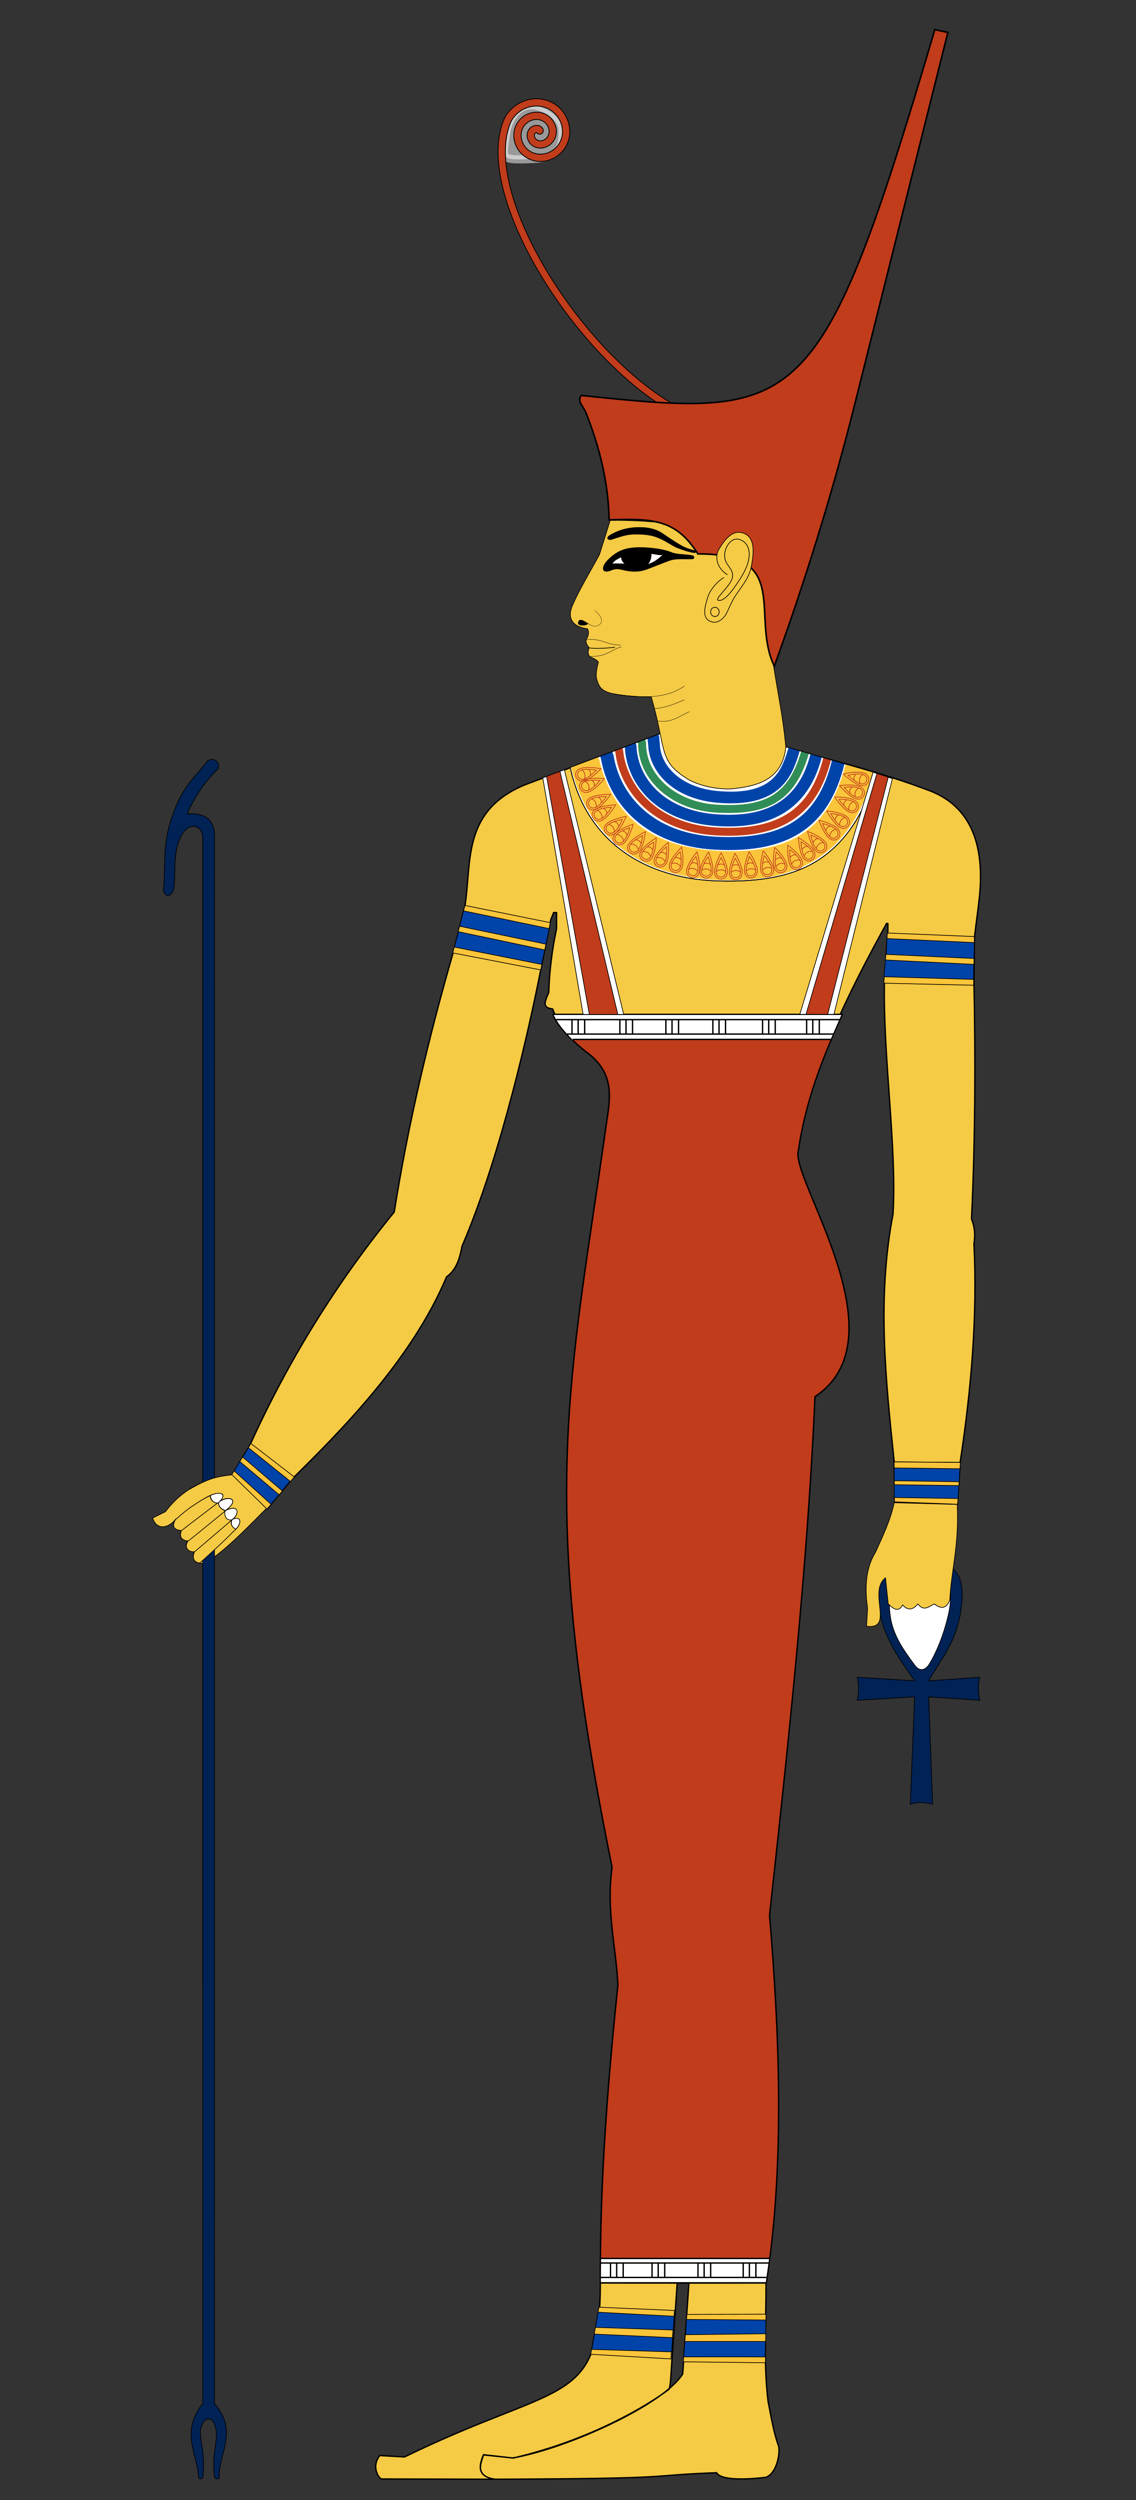 <svg xmlns="http://www.w3.org/2000/svg" width="350" height="770" version="1.0"><rect width="100%" height="100%" fill="#333333" stroke="none"/><defs><linearGradient id="a"><stop style="stop-color:#c13c1b;stop-opacity:1" offset="0"/><stop offset=".839" style="stop-color:#c13c1b;stop-opacity:.498"/><stop style="stop-color:#c13c1b;stop-opacity:0" offset="1"/></linearGradient></defs><path transform="translate(117.178)" style="opacity:.5;color:#000;fill:#fff;fill-opacity:1;fill-rule:evenodd;stroke:#fff;stroke-width:2.5;stroke-linecap:round;stroke-linejoin:round;marker:none;marker-start:none;marker-mid:none;marker-end:none;stroke-miterlimit:4;stroke-dashoffset:0;stroke-opacity:1;visibility:visible;display:inline;overflow:visible;enable-background:accumulate" d="M56.16 40.313c0 4.41-.206 8.39-10 8.705-9.291.298-8.57.08-7.41-7.991.628-4.366 3.588-8.616 7.679-8.616 4.09 0 9.732 3.49 9.732 7.902z"/><path d="M-689.402 564.197c-30.786 12.03-85.686-58.79-77.696-89.933.296-1.154.63-2.281 1.151-3.293.006-.01.01-.023.016-.032 2.486-4.571 8.324-6.627 13.022-4.206 4.222 2.176 6.182 7.517 3.928 11.797-1.95 3.703-6.675 5.417-10.432 3.382-3.185-1.724-4.652-5.833-2.837-9.067 1.497-2.666 4.992-3.89 7.703-2.29 2.149 1.267 3.129 4.153 1.744 6.337-1.034 1.633-3.319 2.374-4.973 1.198-1.119-.795-1.63-2.495-.652-3.608.537-.61 1.721-.916 2.244-.106" style="fill:none;fill-rule:evenodd;stroke:#000;stroke-width:2.5;stroke-linecap:round;stroke-linejoin:round;stroke-miterlimit:4;stroke-dasharray:none;stroke-opacity:1" transform="translate(922.46 -434.17)"/><path style="fill:none;fill-rule:evenodd;stroke:#c13c1b;stroke-width:2;stroke-linecap:round;stroke-linejoin:round;stroke-miterlimit:4;stroke-dasharray:none;stroke-opacity:1" d="M-689.402 564.197c-30.786 12.03-85.686-58.79-77.696-89.933.296-1.154.63-2.281 1.151-3.293.006-.01.01-.023.016-.032 2.486-4.571 8.324-6.627 13.022-4.206 4.222 2.176 6.182 7.517 3.928 11.797-1.95 3.703-6.675 5.417-10.432 3.382-3.185-1.724-4.652-5.833-2.837-9.067 1.497-2.666 4.992-3.89 7.703-2.29 2.149 1.267 3.129 4.153 1.744 6.337-1.034 1.633-3.319 2.374-4.973 1.198-1.119-.795-1.63-2.495-.652-3.608.537-.61 1.721-.916 2.244-.106" transform="translate(922.46 -434.17)"/><path d="M-764.366 1191.248c23.78-5.525 41.442-16.17 48.104-21.242.147-.36.421-2.544.415-2.862l2.033-29.799h3.607l-1.91 28.001c-5.87 9.447-35.539 22.974-52.395 25.88l-9.016-.955c-1.051 2.667-2.534 6.653 3.606 7.505 60.093-.215 44.513-1.144 68.262-2 1.596 3.002 13.483 1.634 15.211 1.39 3.616-1.402 4.434-8.159 3.818-9.758-1.366-3.55-2.24-8.852-3.182-13.577-1.473-12.091-.6-24.182-.636-36.274 5.986-37.83 3.848-80.114 1.06-113.489 5.595-51.134 11.774-107.837 14.001-159.733 27.414-18.16-7.954-67.375-5.09-75.942 3.741-25.387 15.06-47.743 27.151-69.79h.425v2.333l-1.06 14.85c-.559 23.34 3.898 51.921 2.633 72.376-4.924 25.755-2.32 50.397.336 75.901l.212 12.94 19.304.424.848-12.94c3.412-22.414 5.344-44.83 4.243-67.244.399-2.706.314-4.949-.75-7.637 1.147-24.395 1.242-48.79.75-73.184l.212-14c.466-4.06 1.088-8.282 1.485-12.092 1.914-18.879-4.716-28.595-15.486-32.668-15.395-5.823-28.704-8.941-42.637-12.834l-39.904-4.773-42.19 15.91c-18.99 8-16.242 23.247-18.243 36.91l-3.607 14.425c-7.66 26.465-13.972 53.155-18.243 80.185-17.951 21.962-32.755 45.926-44.484 71.848l-5.4 9 10.8 10.5 7.5-9c14.273-14.147 36.824-36.432 47.699-62.4 3.352-2.297 4.222-6.597 4.766-9.413 12.176-28.257 20.967-68.458 24.3-85.349l3.033-15.186.9-2.25h.9v4.95c-1.388 6.55-2.212 13.1-2.4 19.65-1.398 3.239-1.95 4.708 1.2 5.1 1.429 4.342 7.503 10.9 9.9 12.9 9.813 6.863 7.687 15.062 6.6 22.799-11.225 79.878-21.416 114.683 1.8 228.596-1.857 13.575 1.2 24.2 1.8 36.3-3.18 30.6-5.59 61.199-5.4 91.799-.167 38.43-11.756 29.914-60.332 53.579l-7.636-.425c-2.31 2.876-.968 6.182.424 7.213l34.471.08c-5.562-1.43-3.763-4.785-2.924-7.55l9.116 1.022z" style="fill:#f5ca44;fill-opacity:1;fill-rule:evenodd;stroke:#000;stroke-width:.42;stroke-linecap:round;stroke-linejoin:round;stroke-miterlimit:4;stroke-dasharray:none;stroke-opacity:1" transform="translate(922.46 -434.17)"/><path d="M-847.495 888.08c-7.608.455-16.967 2.372-23.983 11.69l-3.958 1.953c1.558 4.538 5.693 2.417 7.152.266-.929 1.937-.665 3.257 1.706 3.49-.682 1.824-.126 2.972 2.07 3.224-1.35 1.733-.118 3.492 1.948 3.313-.942 2.293.228 3.417 1.48 3.562 3.207 1.76 19.038-15.308 20.682-16.782" style="fill:#f5ca44;fill-opacity:1;fill-rule:evenodd;stroke:#000;stroke-width:.21px;stroke-linecap:round;stroke-linejoin:round;stroke-opacity:1" transform="translate(922.46 -434.17)"/><path style="fill:#025;fill-opacity:1;fill-rule:evenodd;stroke:#000;stroke-width:1px;stroke-linecap:round;stroke-linejoin:round;stroke-opacity:1" d="M-693.47 1440.22c12.589-4.114 22.903-2.54 32.83 0l-5.789-157.5 75 5.008c-2.293-11.28-3.07-22.56 0-33.84l-75 5.26h0c15.708-28.075 37.734-52.972 45.655-94.03 16.008-82.976-26.303-79.491-55.655-79.756-31.956-.29-79.129 4.706-59.503 83.292 9.028 36.147 31.035 64.574 48.79 90.494h0l-84.287-5.26c2.83 11.28 2.556 22.56 0 33.84l84.286-5.009h0l-6.327 157.5z" transform="matrix(.21 0 0 .21 426.085 253.27)"/><path style="fill:#fff;fill-opacity:1;fill-rule:evenodd;stroke:#000;stroke-width:1px;stroke-linecap:round;stroke-linejoin:round;stroke-opacity:1" d="M-687.143 1235.957c-16.199-21.992-31.742-43.481-35.656-71.849-7.914-57.346 21.862-63.752 45.951-63.898 21.418-.126 53.071 2.91 38.901 63.393-6.648 28.377-16.989 53.905-28.482 72.354-7.194 9.741-14.92 8.148-20.714 0z" transform="matrix(.21 0 0 .21 426.085 253.27)"/><path d="M-646.993 897.11c-.974 4.868-3.379 10.023-5.728 15.166-3.104 4.928-3.306 11.216-2.439 17.183l-.318 5.621c8.742 1.047.296-10.62 5.833-14.955l.849 8.061c1.585 1.509 3.148 2.703 4.455.318 1.555 1.743 3.11 1.617 4.666-.318 1.902 2.46 3.455.728 5.091 0 1.744 1.364 3.59 1.849 4.773-1.273.344-8.514 2.891-16.782 2.28-29.273" style="fill:#f5ca44;fill-opacity:1;fill-rule:evenodd;stroke:#000;stroke-width:.21px;stroke-linecap:round;stroke-linejoin:round;stroke-opacity:1" transform="translate(922.46 -434.17)"/><path style="fill:#fff;fill-rule:evenodd;stroke:#000;stroke-width:1.069px;stroke-linecap:round;stroke-linejoin:round;stroke-opacity:1" d="m-1603.882-50.215-127.555-37.118-186.505-19.965-132.306 49.585c23.795 109.347 109.855 162.875 214.916 166.544 99.508 3.463 146.32-21.508 179.26-55.61 31.309-32.415 46.351-73.066 52.19-103.436z" transform="matrix(.21 0 0 .21 606.22 248.47)"/><path style="color:#000;fill:none;fill-opacity:1;fill-rule:evenodd;stroke:#04a;stroke-width:19.057;stroke-linecap:butt;stroke-linejoin:round;marker:none;marker-start:none;marker-mid:none;marker-end:none;stroke-miterlimit:4;stroke-dasharray:none;stroke-dashoffset:0;stroke-opacity:1;visibility:visible;display:inline;overflow:visible;enable-background:accumulate" d="M-1656.898-65.72c-21.979 90.83-78.935 124.492-179.99 119.228-97.97-5.104-148.812-65.301-158.925-126.526l-1.593-4.487" transform="matrix(.21 0 0 .21 606.22 248.47)"/><path style="color:#000;fill:none;fill-opacity:1;fill-rule:evenodd;stroke:#308d57;stroke-width:11.694;stroke-linecap:butt;stroke-linejoin:miter;marker:none;marker-start:none;marker-mid:none;marker-end:none;stroke-miterlimit:4;stroke-dasharray:none;stroke-dashoffset:0;stroke-opacity:1;visibility:visible;display:inline;overflow:visible;enable-background:accumulate" d="M-1705.688-79.736C-1725.858-8.692-1767.34 6.31-1834.23 2.87c-62.77-3.23-110.918-44.738-110.486-96.224l-1.12-3.49" transform="matrix(.21 0 0 .21 606.22 248.47)"/><path style="color:#000;fill:none;fill-opacity:1;fill-rule:evenodd;stroke:#c13c1b;stroke-width:11.694;stroke-linecap:butt;stroke-linejoin:miter;marker:none;marker-start:none;marker-mid:none;marker-end:none;stroke-miterlimit:4;stroke-dasharray:none;stroke-dashoffset:0;stroke-opacity:1;visibility:visible;display:inline;overflow:visible;enable-background:accumulate" d="M-1673.153-70.166c-16.807 64.11-53.944 112.578-162.263 106.453-91.463-5.172-137.18-64.55-142.822-117.258l-1.008-3.276" transform="matrix(.21 0 0 .21 606.22 248.47)"/><path style="color:#000;fill:none;fill-opacity:1;fill-rule:evenodd;stroke:#04a;stroke-width:17.151;stroke-linecap:butt;stroke-linejoin:miter;marker:none;marker-start:none;marker-mid:none;marker-end:none;stroke-miterlimit:4;stroke-dasharray:none;stroke-dashoffset:0;stroke-opacity:1;visibility:visible;display:inline;overflow:visible;enable-background:accumulate" d="M-1721.585-84.663c-.343 1.095-.153.87-.503 2-9.847 31.793-23.45 76.068-111.886 68.241-59.998-5.31-91.28-41.526-93.121-74.967-.088-2.466-.956-8.489-1.05-11.59l-.648-2.111" transform="matrix(.21 0 0 .21 606.22 248.47)"/><path style="color:#000;fill:none;fill-opacity:1;fill-rule:evenodd;stroke:#04a;stroke-width:17.151;stroke-linecap:butt;stroke-linejoin:miter;marker:none;marker-start:none;marker-mid:none;marker-end:none;stroke-miterlimit:4;stroke-dasharray:none;stroke-dashoffset:0;stroke-opacity:1;visibility:visible;display:inline;overflow:visible;enable-background:accumulate" d="M-1689.5-74.755c-21.79 86.1-88.4 98.628-146.728 94.417-80.036-5.8-122.884-55.49-125.274-107.964l-.945-2.514" transform="matrix(.21 0 0 .21 606.22 248.47)"/><path style="color:#000;fill:none;fill-opacity:1;fill-rule:evenodd;stroke:#fac53a;stroke-width:42.777;stroke-linecap:butt;stroke-linejoin:miter;marker:none;marker-start:none;marker-mid:none;marker-end:none;stroke-miterlimit:4;stroke-dasharray:none;stroke-dashoffset:0;stroke-opacity:1;visibility:visible;display:inline;overflow:visible;enable-background:accumulate" d="M-1625.497-56.542c-25.172 96.306-82.322 148.708-207.58 142.656a434.075 434.075 0 0 1-1.567-.079c-145.364-7.538-181.877-101.216-193.18-147.787l-1.395-3.548" transform="matrix(.21 0 0 .21 606.22 248.47)"/><path d="M828.256 211.133c-.133-7.458 4.89-18.968 9.068-26.236 3.807 7.34 8.604 19.118 8.573 26.123-.058 13.468-17.408 12.792-17.64.113z" style="fill:none;fill-rule:evenodd;stroke:#c13c1b;stroke-width:1;stroke-linecap:butt;stroke-linejoin:miter;stroke-miterlimit:4;stroke-dasharray:none;stroke-opacity:1" transform="matrix(-.214 -.069 -.069 .214 401.935 279.127)"/><path style="fill:none;fill-rule:evenodd;stroke:#c13c1b;stroke-width:1;stroke-linecap:butt;stroke-linejoin:miter;stroke-miterlimit:4;stroke-dasharray:none;stroke-opacity:1" d="M830.586 210.952c-.098-5.523 3.607-14.048 6.69-19.431 2.808 5.437 6.346 14.16 6.324 19.348-.043 9.975-12.842 9.474-13.014.083z" transform="matrix(-.214 -.069 -.069 .214 401.935 279.127)"/><path d="M830.639 210.693c.946-.86 3.268-2.467 6.402-2.467 3.135 0 4.908 1.137 6.304 2.354" style="color:#000;fill:none;fill-opacity:1;fill-rule:evenodd;stroke:#c13c1b;stroke-width:1;stroke-linecap:round;stroke-linejoin:round;marker:none;marker-start:none;marker-mid:none;marker-end:none;stroke-miterlimit:4;stroke-dasharray:none;stroke-dashoffset:0;stroke-opacity:1;visibility:visible;display:inline;overflow:visible;enable-background:accumulate" transform="matrix(-.214 -.069 -.069 .214 401.935 279.127)"/><path d="M832.876 201.449c1.17-.803 3.352-1.268 4.35-1.254 1.081.015 3.165.742 4.055 1.31" style="color:#000;fill:none;fill-opacity:1;fill-rule:evenodd;stroke:#c13c1b;stroke-width:1;stroke-linecap:round;stroke-linejoin:round;marker:none;marker-start:none;marker-mid:none;marker-end:none;stroke-miterlimit:4;stroke-dasharray:none;stroke-dashoffset:0;stroke-opacity:1;visibility:visible;display:inline;overflow:visible;enable-background:accumulate" transform="matrix(-.214 -.069 -.069 .214 401.935 279.127)"/><path d="M828.256 211.133c-.133-7.458 4.89-18.968 9.068-26.236 3.807 7.34 8.604 19.118 8.573 26.123-.058 13.468-17.408 12.792-17.64.113z" style="fill:none;fill-rule:evenodd;stroke:#c13c1b;stroke-width:1;stroke-linecap:butt;stroke-linejoin:miter;stroke-miterlimit:4;stroke-dasharray:none;stroke-opacity:1" transform="scale(-.225 .225) rotate(-12.282 4501.22 9001.831)"/><path style="fill:none;fill-rule:evenodd;stroke:#c13c1b;stroke-width:1;stroke-linecap:butt;stroke-linejoin:miter;stroke-miterlimit:4;stroke-dasharray:none;stroke-opacity:1" d="M830.586 210.952c-.098-5.523 3.607-14.048 6.69-19.431 2.808 5.437 6.346 14.16 6.324 19.348-.043 9.975-12.842 9.474-13.014.083z" transform="scale(-.225 .225) rotate(-12.282 4501.22 9001.831)"/><path d="M830.639 210.693c.946-.86 3.268-2.467 6.402-2.467 3.135 0 4.908 1.137 6.304 2.354" style="color:#000;fill:none;fill-opacity:1;fill-rule:evenodd;stroke:#c13c1b;stroke-width:1;stroke-linecap:round;stroke-linejoin:round;marker:none;marker-start:none;marker-mid:none;marker-end:none;stroke-miterlimit:4;stroke-dasharray:none;stroke-dashoffset:0;stroke-opacity:1;visibility:visible;display:inline;overflow:visible;enable-background:accumulate" transform="scale(-.225 .225) rotate(-12.282 4501.22 9001.831)"/><path d="M832.876 201.449c1.17-.803 3.352-1.268 4.35-1.254 1.081.015 3.165.742 4.055 1.31" style="color:#000;fill:none;fill-opacity:1;fill-rule:evenodd;stroke:#c13c1b;stroke-width:1;stroke-linecap:round;stroke-linejoin:round;marker:none;marker-start:none;marker-mid:none;marker-end:none;stroke-miterlimit:4;stroke-dasharray:none;stroke-dashoffset:0;stroke-opacity:1;visibility:visible;display:inline;overflow:visible;enable-background:accumulate" transform="scale(-.225 .225) rotate(-12.282 4501.22 9001.831)"/><path d="M828.256 211.133c-.133-7.458 4.89-18.968 9.068-26.236 3.807 7.34 8.604 19.118 8.573 26.123-.058 13.468-17.408 12.792-17.64.113z" style="fill:none;fill-rule:evenodd;stroke:#c13c1b;stroke-width:1;stroke-linecap:butt;stroke-linejoin:miter;stroke-miterlimit:4;stroke-dasharray:none;stroke-opacity:1" transform="matrix(-.206 -.09 -.09 .206 395.012 296.742)"/><path style="fill:none;fill-rule:evenodd;stroke:#c13c1b;stroke-width:1;stroke-linecap:butt;stroke-linejoin:miter;stroke-miterlimit:4;stroke-dasharray:none;stroke-opacity:1" d="M830.586 210.952c-.098-5.523 3.607-14.048 6.69-19.431 2.808 5.437 6.346 14.16 6.324 19.348-.043 9.975-12.842 9.474-13.014.083z" transform="matrix(-.206 -.09 -.09 .206 395.012 296.742)"/><path d="M830.639 210.693c.946-.86 3.268-2.467 6.402-2.467 3.135 0 4.908 1.137 6.304 2.354" style="color:#000;fill:none;fill-opacity:1;fill-rule:evenodd;stroke:#c13c1b;stroke-width:1;stroke-linecap:round;stroke-linejoin:round;marker:none;marker-start:none;marker-mid:none;marker-end:none;stroke-miterlimit:4;stroke-dasharray:none;stroke-dashoffset:0;stroke-opacity:1;visibility:visible;display:inline;overflow:visible;enable-background:accumulate" transform="matrix(-.206 -.09 -.09 .206 395.012 296.742)"/><path d="M832.876 201.449c1.17-.803 3.352-1.268 4.35-1.254 1.081.015 3.165.742 4.055 1.31" style="color:#000;fill:none;fill-opacity:1;fill-rule:evenodd;stroke:#c13c1b;stroke-width:1;stroke-linecap:round;stroke-linejoin:round;marker:none;marker-start:none;marker-mid:none;marker-end:none;stroke-miterlimit:4;stroke-dasharray:none;stroke-dashoffset:0;stroke-opacity:1;visibility:visible;display:inline;overflow:visible;enable-background:accumulate" transform="matrix(-.206 -.09 -.09 .206 395.012 296.742)"/><path style="fill:none;fill-rule:evenodd;stroke:#c13c1b;stroke-width:1;stroke-linecap:butt;stroke-linejoin:miter;stroke-miterlimit:4;stroke-dasharray:none;stroke-opacity:1" d="M828.256 211.133c-.133-7.458 4.89-18.968 9.068-26.236 3.807 7.34 8.604 19.118 8.573 26.123-.058 13.468-17.408 12.792-17.64.113z" transform="matrix(-.225 -.003 -.003 .225 411.117 223.564)"/><path d="M830.586 210.952c-.098-5.523 3.607-14.048 6.69-19.431 2.808 5.437 6.346 14.16 6.324 19.348-.043 9.975-12.842 9.474-13.014.083z" style="fill:none;fill-rule:evenodd;stroke:#c13c1b;stroke-width:1;stroke-linecap:butt;stroke-linejoin:miter;stroke-miterlimit:4;stroke-dasharray:none;stroke-opacity:1" transform="matrix(-.225 -.003 -.003 .225 411.117 223.564)"/><path style="color:#000;fill:none;fill-opacity:1;fill-rule:evenodd;stroke:#c13c1b;stroke-width:1;stroke-linecap:round;stroke-linejoin:round;marker:none;marker-start:none;marker-mid:none;marker-end:none;stroke-miterlimit:4;stroke-dasharray:none;stroke-dashoffset:0;stroke-opacity:1;visibility:visible;display:inline;overflow:visible;enable-background:accumulate" d="M830.639 210.693c.946-.86 3.268-2.467 6.402-2.467 3.135 0 4.908 1.137 6.304 2.354" transform="matrix(-.225 -.003 -.003 .225 411.117 223.564)"/><path style="color:#000;fill:none;fill-opacity:1;fill-rule:evenodd;stroke:#c13c1b;stroke-width:1;stroke-linecap:round;stroke-linejoin:round;marker:none;marker-start:none;marker-mid:none;marker-end:none;stroke-miterlimit:4;stroke-dasharray:none;stroke-dashoffset:0;stroke-opacity:1;visibility:visible;display:inline;overflow:visible;enable-background:accumulate" d="M832.876 201.449c1.17-.803 3.352-1.268 4.35-1.254 1.081.015 3.165.742 4.055 1.31" transform="matrix(-.225 -.003 -.003 .225 411.117 223.564)"/><path d="M828.256 211.133c-.133-7.458 4.89-18.968 9.068-26.236 3.807 7.34 8.604 19.118 8.573 26.123-.058 13.468-17.408 12.792-17.64.113z" style="fill:none;fill-rule:evenodd;stroke:#c13c1b;stroke-width:1;stroke-linecap:butt;stroke-linejoin:miter;stroke-miterlimit:4;stroke-dasharray:none;stroke-opacity:1" transform="matrix(-.225 .006 .006 .225 413.763 216.236)"/><path style="fill:none;fill-rule:evenodd;stroke:#c13c1b;stroke-width:1;stroke-linecap:butt;stroke-linejoin:miter;stroke-miterlimit:4;stroke-dasharray:none;stroke-opacity:1" d="M830.586 210.952c-.098-5.523 3.607-14.048 6.69-19.431 2.808 5.437 6.346 14.16 6.324 19.348-.043 9.975-12.842 9.474-13.014.083z" transform="matrix(-.225 .006 .006 .225 413.763 216.236)"/><path d="M830.639 210.693c.946-.86 3.268-2.467 6.402-2.467 3.135 0 4.908 1.137 6.304 2.354" style="color:#000;fill:none;fill-opacity:1;fill-rule:evenodd;stroke:#c13c1b;stroke-width:1;stroke-linecap:round;stroke-linejoin:round;marker:none;marker-start:none;marker-mid:none;marker-end:none;stroke-miterlimit:4;stroke-dasharray:none;stroke-dashoffset:0;stroke-opacity:1;visibility:visible;display:inline;overflow:visible;enable-background:accumulate" transform="matrix(-.225 .006 .006 .225 413.763 216.236)"/><path d="M832.876 201.449c1.17-.803 3.352-1.268 4.35-1.254 1.081.015 3.165.742 4.055 1.31" style="color:#000;fill:none;fill-opacity:1;fill-rule:evenodd;stroke:#c13c1b;stroke-width:1;stroke-linecap:round;stroke-linejoin:round;marker:none;marker-start:none;marker-mid:none;marker-end:none;stroke-miterlimit:4;stroke-dasharray:none;stroke-dashoffset:0;stroke-opacity:1;visibility:visible;display:inline;overflow:visible;enable-background:accumulate" transform="matrix(-.225 .006 .006 .225 413.763 216.236)"/><path d="M828.256 211.133c-.133-7.458 4.89-18.968 9.068-26.236 3.807 7.34 8.604 19.118 8.573 26.123-.058 13.468-17.408 12.792-17.64.113z" style="fill:none;fill-rule:evenodd;stroke:#c13c1b;stroke-width:1;stroke-linecap:butt;stroke-linejoin:miter;stroke-miterlimit:4;stroke-dasharray:none;stroke-opacity:1" transform="matrix(-.223 -.028 -.028 .223 410.21 244.646)"/><path style="fill:none;fill-rule:evenodd;stroke:#c13c1b;stroke-width:1;stroke-linecap:butt;stroke-linejoin:miter;stroke-miterlimit:4;stroke-dasharray:none;stroke-opacity:1" d="M830.586 210.952c-.098-5.523 3.607-14.048 6.69-19.431 2.808 5.437 6.346 14.16 6.324 19.348-.043 9.975-12.842 9.474-13.014.083z" transform="matrix(-.223 -.028 -.028 .223 410.21 244.646)"/><path d="M830.639 210.693c.946-.86 3.268-2.467 6.402-2.467 3.135 0 4.908 1.137 6.304 2.354" style="color:#000;fill:none;fill-opacity:1;fill-rule:evenodd;stroke:#c13c1b;stroke-width:1;stroke-linecap:round;stroke-linejoin:round;marker:none;marker-start:none;marker-mid:none;marker-end:none;stroke-miterlimit:4;stroke-dasharray:none;stroke-dashoffset:0;stroke-opacity:1;visibility:visible;display:inline;overflow:visible;enable-background:accumulate" transform="matrix(-.223 -.028 -.028 .223 410.21 244.646)"/><path d="M832.876 201.449c1.17-.803 3.352-1.268 4.35-1.254 1.081.015 3.165.742 4.055 1.31" style="color:#000;fill:none;fill-opacity:1;fill-rule:evenodd;stroke:#c13c1b;stroke-width:1;stroke-linecap:round;stroke-linejoin:round;marker:none;marker-start:none;marker-mid:none;marker-end:none;stroke-miterlimit:4;stroke-dasharray:none;stroke-dashoffset:0;stroke-opacity:1;visibility:visible;display:inline;overflow:visible;enable-background:accumulate" transform="matrix(-.223 -.028 -.028 .223 410.21 244.646)"/><path style="fill:none;fill-rule:evenodd;stroke:#c13c1b;stroke-width:1;stroke-linecap:butt;stroke-linejoin:miter;stroke-miterlimit:4;stroke-dasharray:none;stroke-opacity:1" d="M828.256 211.133c-.133-7.458 4.89-18.968 9.068-26.236 3.807 7.34 8.604 19.118 8.573 26.123-.058 13.468-17.408 12.792-17.64.113z" transform="matrix(-.126 .186 .186 .126 325.828 70.743)"/><path d="M830.586 210.952c-.098-5.523 3.607-14.048 6.69-19.431 2.808 5.437 6.346 14.16 6.324 19.348-.043 9.975-12.842 9.474-13.014.083z" style="fill:none;fill-rule:evenodd;stroke:#c13c1b;stroke-width:1;stroke-linecap:butt;stroke-linejoin:miter;stroke-miterlimit:4;stroke-dasharray:none;stroke-opacity:1" transform="matrix(-.126 .186 .186 .126 325.828 70.743)"/><path style="color:#000;fill:none;fill-opacity:1;fill-rule:evenodd;stroke:#c13c1b;stroke-width:1;stroke-linecap:round;stroke-linejoin:round;marker:none;marker-start:none;marker-mid:none;marker-end:none;stroke-miterlimit:4;stroke-dasharray:none;stroke-dashoffset:0;stroke-opacity:1;visibility:visible;display:inline;overflow:visible;enable-background:accumulate" d="M830.639 210.693c.946-.86 3.268-2.467 6.402-2.467 3.135 0 4.908 1.137 6.304 2.354" transform="matrix(-.126 .186 .186 .126 325.828 70.743)"/><path style="color:#000;fill:none;fill-opacity:1;fill-rule:evenodd;stroke:#c13c1b;stroke-width:1;stroke-linecap:round;stroke-linejoin:round;marker:none;marker-start:none;marker-mid:none;marker-end:none;stroke-miterlimit:4;stroke-dasharray:none;stroke-dashoffset:0;stroke-opacity:1;visibility:visible;display:inline;overflow:visible;enable-background:accumulate" d="M832.876 201.449c1.17-.803 3.352-1.268 4.35-1.254 1.081.015 3.165.742 4.055 1.31" transform="matrix(-.126 .186 .186 .126 325.828 70.743)"/><path d="M828.256 211.133c-.133-7.458 4.89-18.968 9.068-26.236 3.807 7.34 8.604 19.118 8.573 26.123-.058 13.468-17.408 12.792-17.64.113z" style="fill:none;fill-rule:evenodd;stroke:#c13c1b;stroke-width:1;stroke-linecap:butt;stroke-linejoin:miter;stroke-miterlimit:4;stroke-dasharray:none;stroke-opacity:1" transform="matrix(-.107 .197 .197 .107 310.318 60.745)"/><path style="fill:none;fill-rule:evenodd;stroke:#c13c1b;stroke-width:1;stroke-linecap:butt;stroke-linejoin:miter;stroke-miterlimit:4;stroke-dasharray:none;stroke-opacity:1" d="M830.586 210.952c-.098-5.523 3.607-14.048 6.69-19.431 2.808 5.437 6.346 14.16 6.324 19.348-.043 9.975-12.842 9.474-13.014.083z" transform="matrix(-.107 .197 .197 .107 310.318 60.745)"/><path d="M830.639 210.693c.946-.86 3.268-2.467 6.402-2.467 3.135 0 4.908 1.137 6.304 2.354" style="color:#000;fill:none;fill-opacity:1;fill-rule:evenodd;stroke:#c13c1b;stroke-width:1;stroke-linecap:round;stroke-linejoin:round;marker:none;marker-start:none;marker-mid:none;marker-end:none;stroke-miterlimit:4;stroke-dasharray:none;stroke-dashoffset:0;stroke-opacity:1;visibility:visible;display:inline;overflow:visible;enable-background:accumulate" transform="matrix(-.107 .197 .197 .107 310.318 60.745)"/><path d="M832.876 201.449c1.17-.803 3.352-1.268 4.35-1.254 1.081.015 3.165.742 4.055 1.31" style="color:#000;fill:none;fill-opacity:1;fill-rule:evenodd;stroke:#c13c1b;stroke-width:1;stroke-linecap:round;stroke-linejoin:round;marker:none;marker-start:none;marker-mid:none;marker-end:none;stroke-miterlimit:4;stroke-dasharray:none;stroke-dashoffset:0;stroke-opacity:1;visibility:visible;display:inline;overflow:visible;enable-background:accumulate" transform="matrix(-.107 .197 .197 .107 310.318 60.745)"/><path style="fill:none;fill-rule:evenodd;stroke:#c13c1b;stroke-width:1;stroke-linecap:butt;stroke-linejoin:miter;stroke-miterlimit:4;stroke-dasharray:none;stroke-opacity:1" d="M828.256 211.133c-.133-7.458 4.89-18.968 9.068-26.236 3.807 7.34 8.604 19.118 8.573 26.123-.058 13.468-17.408 12.792-17.64.113z" transform="matrix(-.152 .165 .165 .152 349.086 86.4)"/><path d="M830.586 210.952c-.098-5.523 3.607-14.048 6.69-19.431 2.808 5.437 6.346 14.16 6.324 19.348-.043 9.975-12.842 9.474-13.014.083z" style="fill:none;fill-rule:evenodd;stroke:#c13c1b;stroke-width:1;stroke-linecap:butt;stroke-linejoin:miter;stroke-miterlimit:4;stroke-dasharray:none;stroke-opacity:1" transform="matrix(-.152 .165 .165 .152 349.086 86.4)"/><path style="color:#000;fill:none;fill-opacity:1;fill-rule:evenodd;stroke:#c13c1b;stroke-width:1;stroke-linecap:round;stroke-linejoin:round;marker:none;marker-start:none;marker-mid:none;marker-end:none;stroke-miterlimit:4;stroke-dasharray:none;stroke-dashoffset:0;stroke-opacity:1;visibility:visible;display:inline;overflow:visible;enable-background:accumulate" d="M830.639 210.693c.946-.86 3.268-2.467 6.402-2.467 3.135 0 4.908 1.137 6.304 2.354" transform="matrix(-.152 .165 .165 .152 349.086 86.4)"/><path style="color:#000;fill:none;fill-opacity:1;fill-rule:evenodd;stroke:#c13c1b;stroke-width:1;stroke-linecap:round;stroke-linejoin:round;marker:none;marker-start:none;marker-mid:none;marker-end:none;stroke-miterlimit:4;stroke-dasharray:none;stroke-dashoffset:0;stroke-opacity:1;visibility:visible;display:inline;overflow:visible;enable-background:accumulate" d="M832.876 201.449c1.17-.803 3.352-1.268 4.35-1.254 1.081.015 3.165.742 4.055 1.31" transform="matrix(-.152 .165 .165 .152 349.086 86.4)"/><path d="M828.256 211.133c-.133-7.458 4.89-18.968 9.068-26.236 3.807 7.34 8.604 19.118 8.573 26.123-.058 13.468-17.408 12.792-17.64.113z" style="fill:none;fill-rule:evenodd;stroke:#c13c1b;stroke-width:1;stroke-linecap:butt;stroke-linejoin:miter;stroke-miterlimit:4;stroke-dasharray:none;stroke-opacity:1" transform="matrix(-.062 .216 .216 .062 271.804 46.068)"/><path style="fill:none;fill-rule:evenodd;stroke:#c13c1b;stroke-width:1;stroke-linecap:butt;stroke-linejoin:miter;stroke-miterlimit:4;stroke-dasharray:none;stroke-opacity:1" d="M830.586 210.952c-.098-5.523 3.607-14.048 6.69-19.431 2.808 5.437 6.346 14.16 6.324 19.348-.043 9.975-12.842 9.474-13.014.083z" transform="matrix(-.062 .216 .216 .062 271.804 46.068)"/><path d="M830.639 210.693c.946-.86 3.268-2.467 6.402-2.467 3.135 0 4.908 1.137 6.304 2.354" style="color:#000;fill:none;fill-opacity:1;fill-rule:evenodd;stroke:#c13c1b;stroke-width:1;stroke-linecap:round;stroke-linejoin:round;marker:none;marker-start:none;marker-mid:none;marker-end:none;stroke-miterlimit:4;stroke-dasharray:none;stroke-dashoffset:0;stroke-opacity:1;visibility:visible;display:inline;overflow:visible;enable-background:accumulate" transform="matrix(-.062 .216 .216 .062 271.804 46.068)"/><path d="M832.876 201.449c1.17-.803 3.352-1.268 4.35-1.254 1.081.015 3.165.742 4.055 1.31" style="color:#000;fill:none;fill-opacity:1;fill-rule:evenodd;stroke:#c13c1b;stroke-width:1;stroke-linecap:round;stroke-linejoin:round;marker:none;marker-start:none;marker-mid:none;marker-end:none;stroke-miterlimit:4;stroke-dasharray:none;stroke-dashoffset:0;stroke-opacity:1;visibility:visible;display:inline;overflow:visible;enable-background:accumulate" transform="matrix(-.062 .216 .216 .062 271.804 46.068)"/><path d="M828.256 211.133c-.133-7.458 4.89-18.968 9.068-26.236 3.807 7.34 8.604 19.118 8.573 26.123-.058 13.468-17.408 12.792-17.64.113z" style="fill:none;fill-rule:evenodd;stroke:#c13c1b;stroke-width:1;stroke-linecap:butt;stroke-linejoin:miter;stroke-miterlimit:4;stroke-dasharray:none;stroke-opacity:1" transform="matrix(-.082 .209 .209 .082 288.69 51.833)"/><path style="fill:none;fill-rule:evenodd;stroke:#c13c1b;stroke-width:1;stroke-linecap:butt;stroke-linejoin:miter;stroke-miterlimit:4;stroke-dasharray:none;stroke-opacity:1" d="M830.586 210.952c-.098-5.523 3.607-14.048 6.69-19.431 2.808 5.437 6.346 14.16 6.324 19.348-.043 9.975-12.842 9.474-13.014.083z" transform="matrix(-.082 .209 .209 .082 288.69 51.833)"/><path d="M830.639 210.693c.946-.86 3.268-2.467 6.402-2.467 3.135 0 4.908 1.137 6.304 2.354" style="color:#000;fill:none;fill-opacity:1;fill-rule:evenodd;stroke:#c13c1b;stroke-width:1;stroke-linecap:round;stroke-linejoin:round;marker:none;marker-start:none;marker-mid:none;marker-end:none;stroke-miterlimit:4;stroke-dasharray:none;stroke-dashoffset:0;stroke-opacity:1;visibility:visible;display:inline;overflow:visible;enable-background:accumulate" transform="matrix(-.082 .209 .209 .082 288.69 51.833)"/><path d="M832.876 201.449c1.17-.803 3.352-1.268 4.35-1.254 1.081.015 3.165.742 4.055 1.31" style="color:#000;fill:none;fill-opacity:1;fill-rule:evenodd;stroke:#c13c1b;stroke-width:1;stroke-linecap:round;stroke-linejoin:round;marker:none;marker-start:none;marker-mid:none;marker-end:none;stroke-miterlimit:4;stroke-dasharray:none;stroke-dashoffset:0;stroke-opacity:1;visibility:visible;display:inline;overflow:visible;enable-background:accumulate" transform="matrix(-.082 .209 .209 .082 288.69 51.833)"/><path style="fill:none;fill-rule:evenodd;stroke:#c13c1b;stroke-width:1;stroke-linecap:butt;stroke-linejoin:miter;stroke-miterlimit:4;stroke-dasharray:none;stroke-opacity:1" d="M828.256 211.133c-.133-7.458 4.89-18.968 9.068-26.236 3.807 7.34 8.604 19.118 8.573 26.123-.058 13.468-17.408 12.792-17.64.113z" transform="matrix(-.193 .115 .115 .193 386.327 126.027)"/><path d="M830.586 210.952c-.098-5.523 3.607-14.048 6.69-19.431 2.808 5.437 6.346 14.16 6.324 19.348-.043 9.975-12.842 9.474-13.014.083z" style="fill:none;fill-rule:evenodd;stroke:#c13c1b;stroke-width:1;stroke-linecap:butt;stroke-linejoin:miter;stroke-miterlimit:4;stroke-dasharray:none;stroke-opacity:1" transform="matrix(-.193 .115 .115 .193 386.327 126.027)"/><path style="color:#000;fill:none;fill-opacity:1;fill-rule:evenodd;stroke:#c13c1b;stroke-width:1;stroke-linecap:round;stroke-linejoin:round;marker:none;marker-start:none;marker-mid:none;marker-end:none;stroke-miterlimit:4;stroke-dasharray:none;stroke-dashoffset:0;stroke-opacity:1;visibility:visible;display:inline;overflow:visible;enable-background:accumulate" d="M830.639 210.693c.946-.86 3.268-2.467 6.402-2.467 3.135 0 4.908 1.137 6.304 2.354" transform="matrix(-.193 .115 .115 .193 386.327 126.027)"/><path style="color:#000;fill:none;fill-opacity:1;fill-rule:evenodd;stroke:#c13c1b;stroke-width:1;stroke-linecap:round;stroke-linejoin:round;marker:none;marker-start:none;marker-mid:none;marker-end:none;stroke-miterlimit:4;stroke-dasharray:none;stroke-dashoffset:0;stroke-opacity:1;visibility:visible;display:inline;overflow:visible;enable-background:accumulate" d="M832.876 201.449c1.17-.803 3.352-1.268 4.35-1.254 1.081.015 3.165.742 4.055 1.31" transform="matrix(-.193 .115 .115 .193 386.327 126.027)"/><path d="M828.256 211.133c-.133-7.458 4.89-18.968 9.068-26.236 3.807 7.34 8.604 19.118 8.573 26.123-.058 13.468-17.408 12.792-17.64.113z" style="fill:none;fill-rule:evenodd;stroke:#c13c1b;stroke-width:1;stroke-linecap:butt;stroke-linejoin:miter;stroke-miterlimit:4;stroke-dasharray:none;stroke-opacity:1" transform="matrix(-.172 .145 .145 .172 366.026 102.858)"/><path style="fill:none;fill-rule:evenodd;stroke:#c13c1b;stroke-width:1;stroke-linecap:butt;stroke-linejoin:miter;stroke-miterlimit:4;stroke-dasharray:none;stroke-opacity:1" d="M830.586 210.952c-.098-5.523 3.607-14.048 6.69-19.431 2.808 5.437 6.346 14.16 6.324 19.348-.043 9.975-12.842 9.474-13.014.083z" transform="matrix(-.172 .145 .145 .172 366.026 102.858)"/><path d="M830.639 210.693c.946-.86 3.268-2.467 6.402-2.467 3.135 0 4.908 1.137 6.304 2.354" style="color:#000;fill:none;fill-opacity:1;fill-rule:evenodd;stroke:#c13c1b;stroke-width:1;stroke-linecap:round;stroke-linejoin:round;marker:none;marker-start:none;marker-mid:none;marker-end:none;stroke-miterlimit:4;stroke-dasharray:none;stroke-dashoffset:0;stroke-opacity:1;visibility:visible;display:inline;overflow:visible;enable-background:accumulate" transform="matrix(-.172 .145 .145 .172 366.026 102.858)"/><path d="M832.876 201.449c1.17-.803 3.352-1.268 4.35-1.254 1.081.015 3.165.742 4.055 1.31" style="color:#000;fill:none;fill-opacity:1;fill-rule:evenodd;stroke:#c13c1b;stroke-width:1;stroke-linecap:round;stroke-linejoin:round;marker:none;marker-start:none;marker-mid:none;marker-end:none;stroke-miterlimit:4;stroke-dasharray:none;stroke-dashoffset:0;stroke-opacity:1;visibility:visible;display:inline;overflow:visible;enable-background:accumulate" transform="matrix(-.172 .145 .145 .172 366.026 102.858)"/><path style="fill:none;fill-rule:evenodd;stroke:#c13c1b;stroke-width:1;stroke-linecap:butt;stroke-linejoin:miter;stroke-miterlimit:4;stroke-dasharray:none;stroke-opacity:1" d="M828.256 211.133c-.133-7.458 4.89-18.968 9.068-26.236 3.807 7.34 8.604 19.118 8.573 26.123-.058 13.468-17.408 12.792-17.64.113z" transform="matrix(-.204 .094 .094 .204 396.142 143.914)"/><path d="M830.586 210.952c-.098-5.523 3.607-14.048 6.69-19.431 2.808 5.437 6.346 14.16 6.324 19.348-.043 9.975-12.842 9.474-13.014.083z" style="fill:none;fill-rule:evenodd;stroke:#c13c1b;stroke-width:1;stroke-linecap:butt;stroke-linejoin:miter;stroke-miterlimit:4;stroke-dasharray:none;stroke-opacity:1" transform="matrix(-.204 .094 .094 .204 396.142 143.914)"/><path style="color:#000;fill:none;fill-opacity:1;fill-rule:evenodd;stroke:#c13c1b;stroke-width:1;stroke-linecap:round;stroke-linejoin:round;marker:none;marker-start:none;marker-mid:none;marker-end:none;stroke-miterlimit:4;stroke-dasharray:none;stroke-dashoffset:0;stroke-opacity:1;visibility:visible;display:inline;overflow:visible;enable-background:accumulate" d="M830.639 210.693c.946-.86 3.268-2.467 6.402-2.467 3.135 0 4.908 1.137 6.304 2.354" transform="matrix(-.204 .094 .094 .204 396.142 143.914)"/><path style="color:#000;fill:none;fill-opacity:1;fill-rule:evenodd;stroke:#c13c1b;stroke-width:1;stroke-linecap:round;stroke-linejoin:round;marker:none;marker-start:none;marker-mid:none;marker-end:none;stroke-miterlimit:4;stroke-dasharray:none;stroke-dashoffset:0;stroke-opacity:1;visibility:visible;display:inline;overflow:visible;enable-background:accumulate" d="M832.876 201.449c1.17-.803 3.352-1.268 4.35-1.254 1.081.015 3.165.742 4.055 1.31" transform="matrix(-.204 .094 .094 .204 396.142 143.914)"/><path d="M828.256 211.133c-.133-7.458 4.89-18.968 9.068-26.236 3.807 7.34 8.604 19.118 8.573 26.123-.058 13.468-17.408 12.792-17.64.113z" style="fill:none;fill-rule:evenodd;stroke:#c13c1b;stroke-width:1;stroke-linecap:butt;stroke-linejoin:miter;stroke-miterlimit:4;stroke-dasharray:none;stroke-opacity:1" transform="matrix(-.22 .044 .044 .22 411.231 184.564)"/><path style="fill:none;fill-rule:evenodd;stroke:#c13c1b;stroke-width:1;stroke-linecap:butt;stroke-linejoin:miter;stroke-miterlimit:4;stroke-dasharray:none;stroke-opacity:1" d="M830.586 210.952c-.098-5.523 3.607-14.048 6.69-19.431 2.808 5.437 6.346 14.16 6.324 19.348-.043 9.975-12.842 9.474-13.014.083z" transform="matrix(-.22 .044 .044 .22 411.231 184.564)"/><path d="M830.639 210.693c.946-.86 3.268-2.467 6.402-2.467 3.135 0 4.908 1.137 6.304 2.354" style="color:#000;fill:none;fill-opacity:1;fill-rule:evenodd;stroke:#c13c1b;stroke-width:1;stroke-linecap:round;stroke-linejoin:round;marker:none;marker-start:none;marker-mid:none;marker-end:none;stroke-miterlimit:4;stroke-dasharray:none;stroke-dashoffset:0;stroke-opacity:1;visibility:visible;display:inline;overflow:visible;enable-background:accumulate" transform="matrix(-.22 .044 .044 .22 411.231 184.564)"/><path d="M832.876 201.449c1.17-.803 3.352-1.268 4.35-1.254 1.081.015 3.165.742 4.055 1.31" style="color:#000;fill:none;fill-opacity:1;fill-rule:evenodd;stroke:#c13c1b;stroke-width:1;stroke-linecap:round;stroke-linejoin:round;marker:none;marker-start:none;marker-mid:none;marker-end:none;stroke-miterlimit:4;stroke-dasharray:none;stroke-dashoffset:0;stroke-opacity:1;visibility:visible;display:inline;overflow:visible;enable-background:accumulate" transform="matrix(-.22 .044 .044 .22 411.231 184.564)"/><path style="fill:none;fill-rule:evenodd;stroke:#c13c1b;stroke-width:1;stroke-linecap:butt;stroke-linejoin:miter;stroke-miterlimit:4;stroke-dasharray:none;stroke-opacity:1" d="M828.256 211.133c-.133-7.458 4.89-18.968 9.068-26.236 3.807 7.34 8.604 19.118 8.573 26.123-.058 13.468-17.408 12.792-17.64.113z" transform="matrix(-.215 .065 .065 .215 406.697 166.832)"/><path d="M830.586 210.952c-.098-5.523 3.607-14.048 6.69-19.431 2.808 5.437 6.346 14.16 6.324 19.348-.043 9.975-12.842 9.474-13.014.083z" style="fill:none;fill-rule:evenodd;stroke:#c13c1b;stroke-width:1;stroke-linecap:butt;stroke-linejoin:miter;stroke-miterlimit:4;stroke-dasharray:none;stroke-opacity:1" transform="matrix(-.215 .065 .065 .215 406.697 166.832)"/><path style="color:#000;fill:none;fill-opacity:1;fill-rule:evenodd;stroke:#c13c1b;stroke-width:1;stroke-linecap:round;stroke-linejoin:round;marker:none;marker-start:none;marker-mid:none;marker-end:none;stroke-miterlimit:4;stroke-dasharray:none;stroke-dashoffset:0;stroke-opacity:1;visibility:visible;display:inline;overflow:visible;enable-background:accumulate" d="M830.639 210.693c.946-.86 3.268-2.467 6.402-2.467 3.135 0 4.908 1.137 6.304 2.354" transform="matrix(-.215 .065 .065 .215 406.697 166.832)"/><path style="color:#000;fill:none;fill-opacity:1;fill-rule:evenodd;stroke:#c13c1b;stroke-width:1;stroke-linecap:round;stroke-linejoin:round;marker:none;marker-start:none;marker-mid:none;marker-end:none;stroke-miterlimit:4;stroke-dasharray:none;stroke-dashoffset:0;stroke-opacity:1;visibility:visible;display:inline;overflow:visible;enable-background:accumulate" d="M832.876 201.449c1.17-.803 3.352-1.268 4.35-1.254 1.081.015 3.165.742 4.055 1.31" transform="matrix(-.215 .065 .065 .215 406.697 166.832)"/><path d="M828.256 211.133c-.133-7.458 4.89-18.968 9.068-26.236 3.807 7.34 8.604 19.118 8.573 26.123-.058 13.468-17.408 12.792-17.64.113z" style="fill:none;fill-rule:evenodd;stroke:#c13c1b;stroke-width:1;stroke-linecap:butt;stroke-linejoin:miter;stroke-miterlimit:4;stroke-dasharray:none;stroke-opacity:1" transform="matrix(-.224 .02 .02 .224 414.641 204.184)"/><path style="fill:none;fill-rule:evenodd;stroke:#c13c1b;stroke-width:1;stroke-linecap:butt;stroke-linejoin:miter;stroke-miterlimit:4;stroke-dasharray:none;stroke-opacity:1" d="M830.586 210.952c-.098-5.523 3.607-14.048 6.69-19.431 2.808 5.437 6.346 14.16 6.324 19.348-.043 9.975-12.842 9.474-13.014.083z" transform="matrix(-.224 .02 .02 .224 414.641 204.184)"/><path d="M830.639 210.693c.946-.86 3.268-2.467 6.402-2.467 3.135 0 4.908 1.137 6.304 2.354" style="color:#000;fill:none;fill-opacity:1;fill-rule:evenodd;stroke:#c13c1b;stroke-width:1;stroke-linecap:round;stroke-linejoin:round;marker:none;marker-start:none;marker-mid:none;marker-end:none;stroke-miterlimit:4;stroke-dasharray:none;stroke-dashoffset:0;stroke-opacity:1;visibility:visible;display:inline;overflow:visible;enable-background:accumulate" transform="matrix(-.224 .02 .02 .224 414.641 204.184)"/><path d="M832.876 201.449c1.17-.803 3.352-1.268 4.35-1.254 1.081.015 3.165.742 4.055 1.31" style="color:#000;fill:none;fill-opacity:1;fill-rule:evenodd;stroke:#c13c1b;stroke-width:1;stroke-linecap:round;stroke-linejoin:round;marker:none;marker-start:none;marker-mid:none;marker-end:none;stroke-miterlimit:4;stroke-dasharray:none;stroke-dashoffset:0;stroke-opacity:1;visibility:visible;display:inline;overflow:visible;enable-background:accumulate" transform="matrix(-.224 .02 .02 .224 414.641 204.184)"/><path style="fill:none;fill-rule:evenodd;stroke:#c13c1b;stroke-width:1;stroke-linecap:butt;stroke-linejoin:miter;stroke-miterlimit:4;stroke-dasharray:none;stroke-opacity:1" d="M828.256 211.133c-.133-7.458 4.89-18.968 9.068-26.236 3.807 7.34 8.604 19.118 8.573 26.123-.058 13.468-17.408 12.792-17.64.113z" transform="matrix(-.182 -.131 -.131 .182 375.458 332.178)"/><path d="M830.586 210.952c-.098-5.523 3.607-14.048 6.69-19.431 2.808 5.437 6.346 14.16 6.324 19.348-.043 9.975-12.842 9.474-13.014.083z" style="fill:none;fill-rule:evenodd;stroke:#c13c1b;stroke-width:1;stroke-linecap:butt;stroke-linejoin:miter;stroke-miterlimit:4;stroke-dasharray:none;stroke-opacity:1" transform="matrix(-.182 -.131 -.131 .182 375.458 332.178)"/><path style="color:#000;fill:none;fill-opacity:1;fill-rule:evenodd;stroke:#c13c1b;stroke-width:1;stroke-linecap:round;stroke-linejoin:round;marker:none;marker-start:none;marker-mid:none;marker-end:none;stroke-miterlimit:4;stroke-dasharray:none;stroke-dashoffset:0;stroke-opacity:1;visibility:visible;display:inline;overflow:visible;enable-background:accumulate" d="M830.639 210.693c.946-.86 3.268-2.467 6.402-2.467 3.135 0 4.908 1.137 6.304 2.354" transform="matrix(-.182 -.131 -.131 .182 375.458 332.178)"/><path style="color:#000;fill:none;fill-opacity:1;fill-rule:evenodd;stroke:#c13c1b;stroke-width:1;stroke-linecap:round;stroke-linejoin:round;marker:none;marker-start:none;marker-mid:none;marker-end:none;stroke-miterlimit:4;stroke-dasharray:none;stroke-dashoffset:0;stroke-opacity:1;visibility:visible;display:inline;overflow:visible;enable-background:accumulate" d="M832.876 201.449c1.17-.803 3.352-1.268 4.35-1.254 1.081.015 3.165.742 4.055 1.31" transform="matrix(-.182 -.131 -.131 .182 375.458 332.178)"/><path d="M828.256 211.133c-.133-7.458 4.89-18.968 9.068-26.236 3.807 7.34 8.604 19.118 8.573 26.123-.058 13.468-17.408 12.792-17.64.113z" style="fill:none;fill-rule:evenodd;stroke:#c13c1b;stroke-width:1;stroke-linecap:butt;stroke-linejoin:miter;stroke-miterlimit:4;stroke-dasharray:none;stroke-opacity:1" transform="matrix(-.193 -.115 -.115 .193 385.035 318.664)"/><path style="fill:none;fill-rule:evenodd;stroke:#c13c1b;stroke-width:1;stroke-linecap:butt;stroke-linejoin:miter;stroke-miterlimit:4;stroke-dasharray:none;stroke-opacity:1" d="M830.586 210.952c-.098-5.523 3.607-14.048 6.69-19.431 2.808 5.437 6.346 14.16 6.324 19.348-.043 9.975-12.842 9.474-13.014.083z" transform="matrix(-.193 -.115 -.115 .193 385.035 318.664)"/><path d="M830.639 210.693c.946-.86 3.268-2.467 6.402-2.467 3.135 0 4.908 1.137 6.304 2.354" style="color:#000;fill:none;fill-opacity:1;fill-rule:evenodd;stroke:#c13c1b;stroke-width:1;stroke-linecap:round;stroke-linejoin:round;marker:none;marker-start:none;marker-mid:none;marker-end:none;stroke-miterlimit:4;stroke-dasharray:none;stroke-dashoffset:0;stroke-opacity:1;visibility:visible;display:inline;overflow:visible;enable-background:accumulate" transform="matrix(-.193 -.115 -.115 .193 385.035 318.664)"/><path d="M832.876 201.449c1.17-.803 3.352-1.268 4.35-1.254 1.081.015 3.165.742 4.055 1.31" style="color:#000;fill:none;fill-opacity:1;fill-rule:evenodd;stroke:#c13c1b;stroke-width:1;stroke-linecap:round;stroke-linejoin:round;marker:none;marker-start:none;marker-mid:none;marker-end:none;stroke-miterlimit:4;stroke-dasharray:none;stroke-dashoffset:0;stroke-opacity:1;visibility:visible;display:inline;overflow:visible;enable-background:accumulate" transform="matrix(-.193 -.115 -.115 .193 385.035 318.664)"/><path d="M828.256 211.133c-.133-7.458 4.89-18.968 9.068-26.236 3.807 7.34 8.604 19.118 8.573 26.123-.058 13.468-17.408 12.792-17.64.113z" style="fill:none;fill-rule:evenodd;stroke:#c13c1b;stroke-width:1;stroke-linecap:butt;stroke-linejoin:miter;stroke-miterlimit:4;stroke-dasharray:none;stroke-opacity:1" transform="matrix(-.161 -.157 -.157 .161 358.9 355.56)"/><path style="fill:none;fill-rule:evenodd;stroke:#c13c1b;stroke-width:1;stroke-linecap:butt;stroke-linejoin:miter;stroke-miterlimit:4;stroke-dasharray:none;stroke-opacity:1" d="M830.586 210.952c-.098-5.523 3.607-14.048 6.69-19.431 2.808 5.437 6.346 14.16 6.324 19.348-.043 9.975-12.842 9.474-13.014.083z" transform="matrix(-.161 -.157 -.157 .161 358.9 355.56)"/><path d="M830.639 210.693c.946-.86 3.268-2.467 6.402-2.467 3.135 0 4.908 1.137 6.304 2.354" style="color:#000;fill:none;fill-opacity:1;fill-rule:evenodd;stroke:#c13c1b;stroke-width:1;stroke-linecap:round;stroke-linejoin:round;marker:none;marker-start:none;marker-mid:none;marker-end:none;stroke-miterlimit:4;stroke-dasharray:none;stroke-dashoffset:0;stroke-opacity:1;visibility:visible;display:inline;overflow:visible;enable-background:accumulate" transform="matrix(-.161 -.157 -.157 .161 358.9 355.56)"/><path d="M832.876 201.449c1.17-.803 3.352-1.268 4.35-1.254 1.081.015 3.165.742 4.055 1.31" style="color:#000;fill:none;fill-opacity:1;fill-rule:evenodd;stroke:#c13c1b;stroke-width:1;stroke-linecap:round;stroke-linejoin:round;marker:none;marker-start:none;marker-mid:none;marker-end:none;stroke-miterlimit:4;stroke-dasharray:none;stroke-dashoffset:0;stroke-opacity:1;visibility:visible;display:inline;overflow:visible;enable-background:accumulate" transform="matrix(-.161 -.157 -.157 .161 358.9 355.56)"/><path style="fill:none;fill-rule:evenodd;stroke:#c13c1b;stroke-width:1;stroke-linecap:butt;stroke-linejoin:miter;stroke-miterlimit:4;stroke-dasharray:none;stroke-opacity:1" d="M828.256 211.133c-.133-7.458 4.89-18.968 9.068-26.236 3.807 7.34 8.604 19.118 8.573 26.123-.058 13.468-17.408 12.792-17.64.113z" transform="matrix(-.112 -.195 -.195 .112 319.53 390.464)"/><path d="M830.586 210.952c-.098-5.523 3.607-14.048 6.69-19.431 2.808 5.437 6.346 14.16 6.324 19.348-.043 9.975-12.842 9.474-13.014.083z" style="fill:none;fill-rule:evenodd;stroke:#c13c1b;stroke-width:1;stroke-linecap:butt;stroke-linejoin:miter;stroke-miterlimit:4;stroke-dasharray:none;stroke-opacity:1" transform="matrix(-.112 -.195 -.195 .112 319.53 390.464)"/><path style="color:#000;fill:none;fill-opacity:1;fill-rule:evenodd;stroke:#c13c1b;stroke-width:1;stroke-linecap:round;stroke-linejoin:round;marker:none;marker-start:none;marker-mid:none;marker-end:none;stroke-miterlimit:4;stroke-dasharray:none;stroke-dashoffset:0;stroke-opacity:1;visibility:visible;display:inline;overflow:visible;enable-background:accumulate" d="M830.639 210.693c.946-.86 3.268-2.467 6.402-2.467 3.135 0 4.908 1.137 6.304 2.354" transform="matrix(-.112 -.195 -.195 .112 319.53 390.464)"/><path style="color:#000;fill:none;fill-opacity:1;fill-rule:evenodd;stroke:#c13c1b;stroke-width:1;stroke-linecap:round;stroke-linejoin:round;marker:none;marker-start:none;marker-mid:none;marker-end:none;stroke-miterlimit:4;stroke-dasharray:none;stroke-dashoffset:0;stroke-opacity:1;visibility:visible;display:inline;overflow:visible;enable-background:accumulate" d="M832.876 201.449c1.17-.803 3.352-1.268 4.35-1.254 1.081.015 3.165.742 4.055 1.31" transform="matrix(-.112 -.195 -.195 .112 319.53 390.464)"/><path d="M828.256 211.133c-.133-7.458 4.89-18.968 9.068-26.236 3.807 7.34 8.604 19.118 8.573 26.123-.058 13.468-17.408 12.792-17.64.113z" style="fill:none;fill-rule:evenodd;stroke:#c13c1b;stroke-width:1;stroke-linecap:butt;stroke-linejoin:miter;stroke-miterlimit:4;stroke-dasharray:none;stroke-opacity:1" transform="scale(-.225 .225) rotate(-51.812 950.053 2395.77)"/><path style="fill:none;fill-rule:evenodd;stroke:#c13c1b;stroke-width:1;stroke-linecap:butt;stroke-linejoin:miter;stroke-miterlimit:4;stroke-dasharray:none;stroke-opacity:1" d="M830.586 210.952c-.098-5.523 3.607-14.048 6.69-19.431 2.808 5.437 6.346 14.16 6.324 19.348-.043 9.975-12.842 9.474-13.014.083z" transform="scale(-.225 .225) rotate(-51.812 950.053 2395.77)"/><path d="M830.639 210.693c.946-.86 3.268-2.467 6.402-2.467 3.135 0 4.908 1.137 6.304 2.354" style="color:#000;fill:none;fill-opacity:1;fill-rule:evenodd;stroke:#c13c1b;stroke-width:1;stroke-linecap:round;stroke-linejoin:round;marker:none;marker-start:none;marker-mid:none;marker-end:none;stroke-miterlimit:4;stroke-dasharray:none;stroke-dashoffset:0;stroke-opacity:1;visibility:visible;display:inline;overflow:visible;enable-background:accumulate" transform="scale(-.225 .225) rotate(-51.812 950.053 2395.77)"/><path d="M832.876 201.449c1.17-.803 3.352-1.268 4.35-1.254 1.081.015 3.165.742 4.055 1.31" style="color:#000;fill:none;fill-opacity:1;fill-rule:evenodd;stroke:#c13c1b;stroke-width:1;stroke-linecap:round;stroke-linejoin:round;marker:none;marker-start:none;marker-mid:none;marker-end:none;stroke-miterlimit:4;stroke-dasharray:none;stroke-dashoffset:0;stroke-opacity:1;visibility:visible;display:inline;overflow:visible;enable-background:accumulate" transform="scale(-.225 .225) rotate(-51.812 950.053 2395.77)"/><path style="fill:none;fill-rule:evenodd;stroke:#c13c1b;stroke-width:1;stroke-linecap:butt;stroke-linejoin:miter;stroke-miterlimit:4;stroke-dasharray:none;stroke-opacity:1" d="M828.256 211.133c-.133-7.458 4.89-18.968 9.068-26.236 3.807 7.34 8.604 19.118 8.573 26.123-.058 13.468-17.408 12.792-17.64.113z" transform="scale(-.225 .225) rotate(-62.714 740.98 2009.154)"/><path d="M830.586 210.952c-.098-5.523 3.607-14.048 6.69-19.431 2.808 5.437 6.346 14.16 6.324 19.348-.043 9.975-12.842 9.474-13.014.083z" style="fill:none;fill-rule:evenodd;stroke:#c13c1b;stroke-width:1;stroke-linecap:butt;stroke-linejoin:miter;stroke-miterlimit:4;stroke-dasharray:none;stroke-opacity:1" transform="scale(-.225 .225) rotate(-62.714 740.98 2009.154)"/><path style="color:#000;fill:none;fill-opacity:1;fill-rule:evenodd;stroke:#c13c1b;stroke-width:1;stroke-linecap:round;stroke-linejoin:round;marker:none;marker-start:none;marker-mid:none;marker-end:none;stroke-miterlimit:4;stroke-dasharray:none;stroke-dashoffset:0;stroke-opacity:1;visibility:visible;display:inline;overflow:visible;enable-background:accumulate" d="M830.639 210.693c.946-.86 3.268-2.467 6.402-2.467 3.135 0 4.908 1.137 6.304 2.354" transform="scale(-.225 .225) rotate(-62.714 740.98 2009.154)"/><path style="color:#000;fill:none;fill-opacity:1;fill-rule:evenodd;stroke:#c13c1b;stroke-width:1;stroke-linecap:round;stroke-linejoin:round;marker:none;marker-start:none;marker-mid:none;marker-end:none;stroke-miterlimit:4;stroke-dasharray:none;stroke-dashoffset:0;stroke-opacity:1;visibility:visible;display:inline;overflow:visible;enable-background:accumulate" d="M832.876 201.449c1.17-.803 3.352-1.268 4.35-1.254 1.081.015 3.165.742 4.055 1.31" transform="scale(-.225 .225) rotate(-62.714 740.98 2009.154)"/><path d="M828.256 211.133c-.133-7.458 4.89-18.968 9.068-26.236 3.807 7.34 8.604 19.118 8.573 26.123-.058 13.468-17.408 12.792-17.64.113z" style="fill:none;fill-rule:evenodd;stroke:#c13c1b;stroke-width:1;stroke-linecap:butt;stroke-linejoin:miter;stroke-miterlimit:4;stroke-dasharray:none;stroke-opacity:1" transform="scale(-.225 .225) rotate(-72.805 595.403 1744.414)"/><path style="fill:none;fill-rule:evenodd;stroke:#c13c1b;stroke-width:1;stroke-linecap:butt;stroke-linejoin:miter;stroke-miterlimit:4;stroke-dasharray:none;stroke-opacity:1" d="M830.586 210.952c-.098-5.523 3.607-14.048 6.69-19.431 2.808 5.437 6.346 14.16 6.324 19.348-.043 9.975-12.842 9.474-13.014.083z" transform="scale(-.225 .225) rotate(-72.805 595.403 1744.414)"/><path d="M830.639 210.693c.946-.86 3.268-2.467 6.402-2.467 3.135 0 4.908 1.137 6.304 2.354" style="color:#000;fill:none;fill-opacity:1;fill-rule:evenodd;stroke:#c13c1b;stroke-width:1;stroke-linecap:round;stroke-linejoin:round;marker:none;marker-start:none;marker-mid:none;marker-end:none;stroke-miterlimit:4;stroke-dasharray:none;stroke-dashoffset:0;stroke-opacity:1;visibility:visible;display:inline;overflow:visible;enable-background:accumulate" transform="scale(-.225 .225) rotate(-72.805 595.403 1744.414)"/><path d="M832.876 201.449c1.17-.803 3.352-1.268 4.35-1.254 1.081.015 3.165.742 4.055 1.31" style="color:#000;fill:none;fill-opacity:1;fill-rule:evenodd;stroke:#c13c1b;stroke-width:1;stroke-linecap:round;stroke-linejoin:round;marker:none;marker-start:none;marker-mid:none;marker-end:none;stroke-miterlimit:4;stroke-dasharray:none;stroke-dashoffset:0;stroke-opacity:1;visibility:visible;display:inline;overflow:visible;enable-background:accumulate" transform="scale(-.225 .225) rotate(-72.805 595.403 1744.414)"/><path style="fill:none;fill-rule:evenodd;stroke:#c13c1b;stroke-width:1;stroke-linecap:butt;stroke-linejoin:miter;stroke-miterlimit:4;stroke-dasharray:none;stroke-opacity:1" d="M828.256 211.133c-.133-7.458 4.89-18.968 9.068-26.236 3.807 7.34 8.604 19.118 8.573 26.123-.058 13.468-17.408 12.792-17.64.113z" transform="matrix(-.083 -.209 -.209 .083 294.35 399.475)"/><path d="M830.586 210.952c-.098-5.523 3.607-14.048 6.69-19.431 2.808 5.437 6.346 14.16 6.324 19.348-.043 9.975-12.842 9.474-13.014.083z" style="fill:none;fill-rule:evenodd;stroke:#c13c1b;stroke-width:1;stroke-linecap:butt;stroke-linejoin:miter;stroke-miterlimit:4;stroke-dasharray:none;stroke-opacity:1" transform="matrix(-.083 -.209 -.209 .083 294.35 399.475)"/><path style="color:#000;fill:none;fill-opacity:1;fill-rule:evenodd;stroke:#c13c1b;stroke-width:1;stroke-linecap:round;stroke-linejoin:round;marker:none;marker-start:none;marker-mid:none;marker-end:none;stroke-miterlimit:4;stroke-dasharray:none;stroke-dashoffset:0;stroke-opacity:1;visibility:visible;display:inline;overflow:visible;enable-background:accumulate" d="M830.639 210.693c.946-.86 3.268-2.467 6.402-2.467 3.135 0 4.908 1.137 6.304 2.354" transform="matrix(-.083 -.209 -.209 .083 294.35 399.475)"/><path style="color:#000;fill:none;fill-opacity:1;fill-rule:evenodd;stroke:#c13c1b;stroke-width:1;stroke-linecap:round;stroke-linejoin:round;marker:none;marker-start:none;marker-mid:none;marker-end:none;stroke-miterlimit:4;stroke-dasharray:none;stroke-dashoffset:0;stroke-opacity:1;visibility:visible;display:inline;overflow:visible;enable-background:accumulate" d="M832.876 201.449c1.17-.803 3.352-1.268 4.35-1.254 1.081.015 3.165.742 4.055 1.31" transform="matrix(-.083 -.209 -.209 .083 294.35 399.475)"/><path d="m-1603.882-50.215-127.555-37.118-186.505-19.965-132.306 49.585c23.795 109.347 109.855 162.875 214.916 166.544 99.508 3.463 146.32-21.508 179.26-55.61 31.309-32.415 46.351-73.066 52.19-103.436z" style="fill:none;fill-rule:evenodd;stroke:#000;stroke-width:1.069px;stroke-linecap:round;stroke-linejoin:round;stroke-opacity:1" transform="matrix(.21 0 0 .21 606.22 248.47)"/><path d="M-710.085 674.43c-9.707-5.887-6.833-8.549-11.71-25.604-4.653.07-11.44-.53-13.797-1.593-1.857-.838-2.45-1.853-3.04-3.967-.334-1.199.018-3.116.526-5.185-.654-.917-1.779-1.184-2.696-1.735-.82-1.083-.273-2.216-.151-2.7-.578-.661-1.23-1.707-.831-2.599.664-1.102.917-2.19.289-3.246-2.457-.235-6.94-1.748-4.57-7.195 2.135-4.91 5.463-10.37 8.3-15.621l3.303-10.553c5.755.02 33.415-.187 33.437 9.86l4.456 1 4.033 3.025-.035.12 3.9-.3c-1.687 5.987 3.38 1.49 4.479 30.673 1.48 9.48 2.995 16.243 3.853 25.476-1.127 10.728-9.967 12.041-16.147 12.798-2.567.264-8.47-.032-13.599-2.654z" style="fill:#f5ca44;fill-opacity:1;fill-rule:evenodd;stroke:#000;stroke-width:.205px;stroke-linecap:butt;stroke-linejoin:miter;stroke-opacity:1" transform="translate(922.46 -434.17)"/><path d="M-734.091 598.8c3.29-1.83 6.56-2.31 9.912-2.118 1.75.1 3.972.552 5.81 1.82 7.275 5.016 7.281 4.423 10.034 5.348.129.193.319.392.012.547-1.406-.117-3.37-.73-5.38-1.51-1.874-.728-3.923-2.486-6.842-3.458-2.153-.716-4.593-.798-6.903-.736-2.137.057-4.281.85-6.752 1.64-.564.181-2.076-.317.109-1.533zM-735.363 606.926c2.92-3.117 5.586-3.764 7.9-3.993 3.536-.348 8.9.213 11.754 1.381 2.05.839 4.1.487 6.67 1.034.481.103.494.893.003.924-2.41.156-5.117-.253-7.196.51-2.536.931-5.285 2.08-7.028 2.707-1.682.605-3.886 1.023-7.404.128-1.159-.295-2.188-.412-3.422.116-3.077 1.317-3.054-.91-1.277-2.807z" style="fill:#000;fill-rule:evenodd;stroke:#000;stroke-width:.205px;stroke-linecap:butt;stroke-linejoin:miter;stroke-opacity:1" transform="translate(922.46 -434.17)"/><path d="M-741.755 631.156c4.782-.431 6.218 1.734 10.49 1.682M-740.73 636.353c5.32.166 6.633-2.23 9.72-2.93" style="fill:none;fill-rule:evenodd;stroke:#000;stroke-width:.105;stroke-linecap:round;stroke-linejoin:round;stroke-miterlimit:4;stroke-dasharray:none;stroke-opacity:1" transform="translate(922.46 -434.17)"/><path d="M-740.987 633.697c1.75.371 6.3.062 7.917-.166" style="fill:none;fill-rule:evenodd;stroke:#000;stroke-width:.21px;stroke-linecap:round;stroke-linejoin:round;stroke-opacity:1" transform="translate(922.46 -434.17)"/><path d="M-733.977 607.948c.78-1.43 1.95-1.668 2.98-2.33-.028 1.008.457 1.77 1.293 2.27-1.039-.006-3.71-.203-4.273.06zM-721.838 604.618c-.017 1.262-.196 2.472-1.228 3.411 1.794-.29 3.569-1.73 5.026-3.072-1.26.27-2.426-.142-3.798-.339z" style="fill:#fff;fill-rule:evenodd;stroke:#000;stroke-width:.21px;stroke-linecap:butt;stroke-linejoin:miter;stroke-opacity:1" transform="translate(922.46 -434.17)"/><path style="fill:none;fill-rule:evenodd;stroke:#000;stroke-width:.084px;stroke-linecap:butt;stroke-linejoin:miter;stroke-opacity:1" d="M-739.252 622.192c3.76 3.045 1.74 4.93-.037 4.852-1.759-.078-4.297-3.064-4.93-1.389-.638 1.691 2.85 1.09 2.799.611" transform="translate(922.46 -434.17)"/><path style="fill:#c13c1b;fill-opacity:1;fill-rule:evenodd;stroke:#000;stroke-width:.42;stroke-linecap:round;stroke-linejoin:round;stroke-miterlimit:4;stroke-dasharray:none;stroke-opacity:1" d="M-713.798 1137.345h27.418c5.986-37.83 3.795-79.902 1.007-113.277 5.595-51.134 11.774-107.837 14-159.733 27.415-18.16-7.953-67.375-5.09-75.942 2.24-15.194 7.335-28.202 13.544-41.808h-89.131c1.428 4.342 7.384 9.25 9.78 11.25 9.814 6.863 7.688 15.062 6.6 22.799-11.224 79.878-21.415 114.683 1.8 228.596-1.856 13.575 1.2 24.2 1.8 36.3-3.18 30.6-5.59 61.199-5.4 91.799l23.672.016z" transform="translate(922.46 -434.17)"/><path style="fill:#fff;fill-rule:evenodd;stroke:#fff;stroke-width:3;stroke-linecap:butt;stroke-linejoin:miter;stroke-miterlimit:4;stroke-opacity:1" d="m-2374.068 306.935-14.747 33.65h-376.273c-10.107-10.215-20.582-22.383-26.245-33.65h417.265z" transform="matrix(.21 0 0 .21 757.28 248.47)"/><path d="M-2789.756 312.256h415.183M-2765.069 341.28h377.321M-2773.716 333.433h389.639" style="fill:none;fill-rule:evenodd;stroke:#000;stroke-width:2;stroke-linecap:round;stroke-linejoin:round;stroke-miterlimit:4;stroke-dasharray:none;stroke-opacity:1" transform="matrix(.21 0 0 .21 757.28 248.47)"/><path d="M-2697.36 313.17v19.175M-2688.332 313.17v19.175M-2678.768 313.17v19.175" style="fill:none;fill-rule:evenodd;stroke:#000;stroke-width:2;stroke-linecap:round;stroke-linejoin:round;stroke-miterlimit:4;stroke-dasharray:none;stroke-opacity:1" transform="matrix(.21 0 0 .21 742.679 248.47)"/><path style="fill:none;fill-rule:evenodd;stroke:#000;stroke-width:2;stroke-linecap:round;stroke-linejoin:round;stroke-miterlimit:4;stroke-dasharray:none;stroke-opacity:1" d="M-2697.36 313.17v19.175M-2688.332 313.17v19.175M-2678.768 313.17v19.175" transform="matrix(.21 0 0 .21 757.425 248.47)"/><path d="M-2697.36 313.17v19.175M-2688.332 313.17v19.175M-2678.768 313.17v19.175" style="fill:none;fill-rule:evenodd;stroke:#000;stroke-width:2;stroke-linecap:round;stroke-linejoin:round;stroke-miterlimit:4;stroke-dasharray:none;stroke-opacity:1" transform="matrix(.21 0 0 .21 771.601 248.47)"/><path style="fill:none;fill-rule:evenodd;stroke:#000;stroke-width:2;stroke-linecap:round;stroke-linejoin:round;stroke-miterlimit:4;stroke-dasharray:none;stroke-opacity:1" d="M-2697.36 313.17v19.175M-2688.332 313.17v19.175M-2678.768 313.17v19.175" transform="matrix(.21 0 0 .21 786.077 248.47)"/><path d="M-2697.36 313.17v19.175M-2688.332 313.17v19.175M-2678.768 313.17v19.175" style="fill:none;fill-rule:evenodd;stroke:#000;stroke-width:2;stroke-linecap:round;stroke-linejoin:round;stroke-miterlimit:4;stroke-dasharray:none;stroke-opacity:1" transform="matrix(.21 0 0 .21 801.39 248.47)"/><path style="fill:none;fill-rule:evenodd;stroke:#000;stroke-width:2;stroke-linecap:round;stroke-linejoin:round;stroke-miterlimit:4;stroke-dasharray:none;stroke-opacity:1" d="M-2697.36 313.17v19.175M-2688.332 313.17v19.175M-2678.768 313.17v19.175" transform="matrix(.21 0 0 .21 814.967 248.47)"/><path style="fill:#fff;fill-rule:evenodd;stroke:#fff;stroke-width:.63;stroke-linecap:butt;stroke-linejoin:miter;stroke-miterlimit:4;stroke-opacity:1" d="m-685.878 1130.128-.975 6.996-50.152-.159.062-6.854 51.065.017z" transform="translate(922.46 -434.17)"/><path d="M-737.496 1131.175h51.834M-737.2 1137.27h50.721M-737.496 1135.622h51" style="fill:none;fill-rule:evenodd;stroke:#000;stroke-width:.42;stroke-linecap:round;stroke-linejoin:round;stroke-miterlimit:4;stroke-dasharray:none;stroke-opacity:1" transform="translate(922.46 -434.17)"/><path style="fill:none;fill-rule:evenodd;stroke:#000;stroke-width:2;stroke-linecap:round;stroke-linejoin:round;stroke-miterlimit:4;stroke-dasharray:none;stroke-opacity:1" d="M-2697.36 313.17v19.175M-2688.332 313.17v19.175M-2678.768 313.17v19.175" transform="matrix(.21 0 0 .21 754.542 631.433)"/><path d="M-2697.36 313.17v19.175M-2688.332 313.17v19.175M-2678.768 313.17v19.175" style="fill:none;fill-rule:evenodd;stroke:#000;stroke-width:2;stroke-linecap:round;stroke-linejoin:round;stroke-miterlimit:4;stroke-dasharray:none;stroke-opacity:1" transform="matrix(.21 0 0 .21 767.34 631.433)"/><path style="fill:none;fill-rule:evenodd;stroke:#000;stroke-width:2;stroke-linecap:round;stroke-linejoin:round;stroke-miterlimit:4;stroke-dasharray:none;stroke-opacity:1" d="M-2697.36 313.17v19.175M-2688.332 313.17v19.175M-2678.768 313.17v19.175" transform="matrix(.21 0 0 .21 781.496 631.433)"/><path d="M-2697.36 313.17v19.175M-2688.332 313.17v19.175M-2678.768 313.17v19.175" style="fill:none;fill-rule:evenodd;stroke:#000;stroke-width:2;stroke-linecap:round;stroke-linejoin:round;stroke-miterlimit:4;stroke-dasharray:none;stroke-opacity:1" transform="matrix(.21 0 0 .21 795.431 631.433)"/><path d="M-737.411 1129.766h51.958" style="fill:none;fill-rule:evenodd;stroke:#000;stroke-width:.42;stroke-linecap:round;stroke-linejoin:round;stroke-miterlimit:4;stroke-dasharray:none;stroke-opacity:1" transform="translate(922.46 -434.17)"/><path style="fill:#fff;fill-opacity:1;fill-rule:evenodd;stroke:#000;stroke-width:1px;stroke-linecap:round;stroke-linejoin:round;stroke-opacity:1" d="m-3147.116-33.26 59.174 347.05h59.495l-87.062-359.014-31.607 11.965z" transform="matrix(.21 0 0 .21 828.131 246.561)"/><path d="m-3141.584-35.384 62.75 349.175h41.816l-84.958-356.657-19.608 7.482z" style="fill:#c13c1b;fill-opacity:1;fill-rule:evenodd;stroke:#000;stroke-width:1px;stroke-linecap:round;stroke-linejoin:round;stroke-opacity:1" transform="matrix(.21 0 0 .21 828.131 246.561)"/><path d="m-1854.413-50.604-107.516 355.11h50l85.843-345.694-28.327-9.416z" style="fill:#fff;fill-opacity:1;fill-rule:evenodd;stroke:#000;stroke-width:1px;stroke-linecap:round;stroke-linejoin:round;stroke-opacity:1" transform="matrix(.21 0 0 .21 658.428 248.47)"/><path style="fill:#c13c1b;fill-opacity:1;fill-rule:evenodd;stroke:#000;stroke-width:1px;stroke-linecap:round;stroke-linejoin:round;stroke-opacity:1" d="m-1848.775-48.744-104.063 353.25h31.817l88.833-347.972-16.587-5.278z" transform="matrix(.21 0 0 .21 658.428 248.47)"/><path d="m-2300.625 185.154 127.43 7.63-4.233 70.6-131.271-6.787 8.074-71.443z" style="fill:#fac53a;fill-opacity:1;fill-rule:evenodd;stroke:#000;stroke-width:1;stroke-linecap:round;stroke-linejoin:round;stroke-miterlimit:4;stroke-dasharray:none;stroke-opacity:1" transform="scale(.21) rotate(7.982 -8999.353 22132.975)"/><path style="fill:#04a;fill-opacity:1;fill-rule:evenodd;stroke:#000;stroke-width:1;stroke-linecap:round;stroke-linejoin:round;stroke-miterlimit:4;stroke-dasharray:none;stroke-opacity:1" d="m-2301.59 193.323 128.03 8.338-1.457 23.247-129.221-8.474 2.648-23.11zM-2304.85 224.636l129.191 8.897-1.682 21.642-130.157-7.428 2.648-23.11z" transform="scale(.21) rotate(7.982 -8999.353 22132.975)"/><path style="fill:#fac53a;fill-opacity:1;fill-rule:evenodd;stroke:#000;stroke-width:1;stroke-linecap:round;stroke-linejoin:round;stroke-miterlimit:4;stroke-dasharray:none;stroke-opacity:1" d="m-2320.989 205.195 79.837-9.67 4.458 61.63-72.264.197-12.03-52.157z" transform="scale(.21) rotate(44.543 -3310.634 4444.164)"/><path d="m-2319.376 212.21 78.157-7.97 1.37 18.237-75.586 5.343-3.941-15.61zM-2314.204 235.467l75.36-5.72 1.37 18.237-72.79 3.092-3.94-15.61z" style="fill:#04a;fill-opacity:1;fill-rule:evenodd;stroke:#000;stroke-width:1;stroke-linecap:round;stroke-linejoin:round;stroke-miterlimit:4;stroke-dasharray:none;stroke-opacity:1" transform="scale(.21) rotate(44.543 -3310.634 4444.164)"/><path d="M-741.204 626.28c-1.321-.785-2.593-1.743-3.015-.625-.638 1.691 2.85 1.09 2.799.611" style="fill:#000;fill-rule:evenodd;stroke:#000;stroke-width:.084px;stroke-linecap:butt;stroke-linejoin:miter;stroke-opacity:1" transform="translate(922.46 -434.17)"/><path d="M-733.562 647.826c12.135 1.963 17.546.663 22.006-2.377M-720.716 652.392c3.103-.138 6.132-1.402 9.15-2.7M-719.816 656.212c4.103.774 6.761-1.538 9.75-2.85" style="fill:none;fill-rule:evenodd;stroke:#000;stroke-width:.105;stroke-linecap:butt;stroke-linejoin:miter;stroke-miterlimit:4;stroke-dasharray:none;stroke-opacity:1" transform="translate(922.46 -434.17)"/><path style="fill:#fac53a;fill-opacity:1;fill-rule:evenodd;stroke:#000;stroke-width:1;stroke-linecap:round;stroke-linejoin:round;stroke-miterlimit:4;stroke-dasharray:none;stroke-opacity:1" d="m-2300.625 185.154 127.43 7.63-2.461 71.347-131.652-5.513 6.683-73.464z" transform="matrix(.21 -.004 .004 .21 755.8 239.282)"/><path d="m-2301.59 193.323 128.03 8.338-.743 23.26-128.507-8.46 1.22-23.138zM-2304.493 224.643l129.548 8.904-.618 22.019-131.248-6.377 2.318-24.546z" style="fill:#04a;fill-opacity:1;fill-rule:evenodd;stroke:#000;stroke-width:1;stroke-linecap:round;stroke-linejoin:round;stroke-miterlimit:4;stroke-dasharray:none;stroke-opacity:1" transform="matrix(.21 -.004 .004 .21 755.8 239.282)"/><path d="m-2282.017 185.49 110.49 9.873-8.509 70.713-117.155-12.156 15.174-68.43z" style="fill:#fac53a;fill-opacity:1;fill-rule:evenodd;stroke:#000;stroke-width:1;stroke-linecap:round;stroke-linejoin:round;stroke-miterlimit:4;stroke-dasharray:none;stroke-opacity:1" transform="scale(.21) rotate(-2.623 69151.109 -67245.032)"/><path style="fill:#04a;fill-opacity:1;fill-rule:evenodd;stroke:#000;stroke-width:1;stroke-linecap:round;stroke-linejoin:round;stroke-miterlimit:4;stroke-dasharray:none;stroke-opacity:1" d="m-2283.594 192.804 111.185 11.055-2.047 19.992-114.103-9.051 4.965-21.996zM-2290.225 224.612l114.136 10.491-2.344 20.689-116.873-8.984 5.081-22.196z" transform="scale(.21) rotate(-2.623 69151.109 -67245.032)"/><path style="fill:#fac53a;fill-opacity:1;fill-rule:evenodd;stroke:#000;stroke-width:1;stroke-linecap:round;stroke-linejoin:round;stroke-miterlimit:4;stroke-dasharray:none;stroke-opacity:1" d="m-2287.047 185.027 115.52 10.336-7.251 70.828-119.922-12.41 11.653-68.754z" transform="scale(.21) rotate(-5.249 34368.586 -34149.926)"/><path d="m-2288.372 192.365 115.963 11.494-2.047 19.992-117.12-9.329 3.204-22.157zM-2293.494 224.311l117.657 10.815-2.508 22.467-119.224-10.993 4.075-22.289z" style="fill:#04a;fill-opacity:1;fill-rule:evenodd;stroke:#000;stroke-width:1;stroke-linecap:round;stroke-linejoin:round;stroke-miterlimit:4;stroke-dasharray:none;stroke-opacity:1" transform="scale(.21) rotate(-5.249 34368.586 -34149.926)"/><path style="fill:#fac53a;fill-opacity:1;fill-rule:evenodd;stroke:#000;stroke-width:1;stroke-linecap:round;stroke-linejoin:round;stroke-miterlimit:4;stroke-dasharray:none;stroke-opacity:1" d="m-2309.461 199.793 97.227.758-4.04 61.367-92.682-3.536-.505-58.589z" transform="matrix(.21 0 0 .21 760.462 408.31)"/><path d="m-2309.461 208.632 96.47 1.263-.993 18.96-95.225-1.498-.252-18.725z" style="fill:#04a;fill-opacity:1;fill-rule:evenodd;stroke:#000;stroke-width:1;stroke-linecap:round;stroke-linejoin:round;stroke-miterlimit:4;stroke-dasharray:none;stroke-opacity:1" transform="matrix(.21 0 0 .21 760.462 408.31)"/><path style="fill:#fac53a;fill-opacity:1;fill-rule:evenodd;stroke:#000;stroke-width:1;stroke-linecap:round;stroke-linejoin:round;stroke-miterlimit:4;stroke-dasharray:none;stroke-opacity:1" d="m-717.166 938.086 97.227.758-4.04 61.367-92.682-3.536-.505-58.589z" transform="matrix(.21 0 0 .21 426.085 253.27)"/><path d="m-717.166 946.925 96.47 1.263-.993 18.96-95.225-1.498-.252-18.725zM-717.166 971.568l94.954 1.263-.992 18.96-93.71-1.498-.252-18.725z" style="fill:#04a;fill-opacity:1;fill-rule:evenodd;stroke:#000;stroke-width:1;stroke-linecap:round;stroke-linejoin:round;stroke-miterlimit:4;stroke-dasharray:none;stroke-opacity:1" transform="matrix(.21 0 0 .21 426.085 253.27)"/><path d="M-872.08 707.774c.702-6.984-.397-13.116 2.471-21.608 3.5-10.364 6.996-12.16 11.073-17.606 1.544-1.261 4.085.057 3.252 2.456-4.728 4.403-8.102 10.415-9.48 13.847 1.418-.16 8.247-.685 8.4 6.392l-.023 483.219c7.603 8.725 1.068 15.432 1.476 23.013-.777.374-1.394.135-1.473-.526-1.017-8.296 1.812-11.913-.05-16.227-.89-2.062-2.557-1.966-3.528-.21-2.091 3.782.839 6.109.074 16.356-.055.746-.969.961-1.342.514-.476-7.616-5.74-14.035 1.228-22.928l-.008-482.633c-.393-3.948-4.664-4.372-6.785.09-2.487 5.23-1.433 10.65-2.1 15.974-1.104 3.43-3.373 2.108-3.186-.123z" style="fill:#025;fill-opacity:1;fill-rule:evenodd;stroke:#000;stroke-width:.21px;stroke-linecap:round;stroke-linejoin:round;stroke-opacity:1" transform="translate(922.46 -434.17)"/><path style="fill:#f5ca44;fill-opacity:1;fill-rule:evenodd;stroke:#000;stroke-width:1px;stroke-linecap:round;stroke-linejoin:round;stroke-opacity:1" d="M-1921.73 997.097c12.197-10.606 27.553-10.04 16.392 5.265 9.777-10.499 31.19-10.09 11.25 11.429 18.602-12.77 20.614 2.757 11.25 12.143 12.537-8.775 16.786 3.57 4.285 17.142-12.233 17.262-26.72 35.03-40.692 52.291-.26.31-.622.518-1.217.493-5.994.248-12.2-3.607-9.47-15.09-9.584 2.371-16.681-4.995-11.617-14.142-10.516.436-13.98-4.553-12.121-13.637-11.324.661-14.553-3.587-11.617-13.384.417-.831.834-1.476 1.251-1.97 14.935-18.245 28.88-31.547 41.912-40.275m2.799-1.95c-.758 4.343 3.873 9.92 11.111 9.597m2.822-2.03c-2.597 5.204 6.307 11.551 10.899 11.004m1.145-.763c-3.95 5.533 2.982 16.318 11.853 11.087m-1.49 1.861c-2.13 5.748 2.729 11.25 7.828 12.158m-66.346 28.289c1.786-1.429 47.532-52.763 47.532-52.763m-59.246 38.828c2.5-2.857 48.07-50.404 48.07-50.404m-24.566 78.39 47.214-55.028" transform="scale(.21) rotate(8.94 -8466.478 15846.904)"/><path style="fill:#fff;fill-opacity:1;fill-rule:evenodd;stroke:#000;stroke-width:1px;stroke-linecap:round;stroke-linejoin:round;stroke-opacity:1" d="M-1905.392 1002.98c-.813.636-.881 1.81-2.822 2.03-8.813.548-11.427-8.035-11.187-9.614 11.615-8.591 24.659-7.096 14.22 7.219 9.777-10.5 31.033-10.343 11.093 11.176 18.602-12.77 20.835 2.346 11.47 11.732 11.142-7.798 15.517 1.495 7.545 12.949-5.183-1.054-10.042-6.557-7.467-12.887-8.426 4.647-14.758-6.832-11.38-11.983-5.165.928-14.07-5.419-11.472-10.622z" transform="scale(.21) rotate(8.94 -8466.478 15846.904)"/><path d="M-854.021 894.353c-1.71-.824-4.16.257-9.705 4.056l-.424-5.515c5.728-3.138 8.234-3.943 12.993-4.481" style="fill:#f5ca44;fill-opacity:1;fill-rule:evenodd;stroke:none;stroke-width:1px;stroke-linecap:butt;stroke-linejoin:miter;stroke-opacity:1" transform="translate(922.46 -434.17)"/><path style="fill:none;fill-opacity:1;fill-rule:evenodd;stroke:#000;stroke-width:.21px;stroke-linecap:butt;stroke-linejoin:miter;stroke-opacity:1" d="M-863.726 898.41c5.545-3.8 8.07-4.88 9.78-4.057m2.736-5.914c-4.759.539-7.306 1.233-13.034 4.53" transform="translate(922.46 -434.17)"/><path d="M-734.694 594.8c-.058-1.303.685-3.408 1.175-5.26 11.398-.354 19.099-1.218 37.773 8.73-2.155 2.5-4.052 4.999-5.316 7.498" style="fill:none;fill-rule:evenodd;stroke:red;stroke-width:.078px;stroke-linecap:butt;stroke-linejoin:miter;stroke-opacity:1" transform="translate(922.46 -434.17)"/><path d="m-659.363 559.672 28.939-115.507-4.021-.87c-35.325 119.715-41.206 119.702-108.767 112.689-.459-.116-.744 1.363-.581 1.876.3.949 1.482 2.304 2.03 3.864 4.272 10.827 6.731 21.577 6.983 32.583 13.723-.52 20.657-.087 27.342 10.474 29.139-.164 16.105 19.145 23.54 34.565 9.543-26.396 17.9-53.278 24.535-79.674z" style="fill:#c13c1b;fill-opacity:1;fill-rule:evenodd;stroke:#000;stroke-width:.491px;stroke-linecap:butt;stroke-linejoin:miter;stroke-opacity:1" transform="translate(922.46 -434.17)"/><path style="fill:#f5ca44;fill-opacity:1;fill-rule:evenodd;stroke:#000;stroke-width:.974px;stroke-linecap:butt;stroke-linejoin:miter;stroke-opacity:1" d="M-936.007-369.918c-17.4-10.868-18.145-28.034-12.532-37.476 13.457-22.635 24.049-26.753 34.177-24.08 19.58 5.17 17.256 29.44 13.127 50.226-4.01 20.18-19.716 33.93-28.196 50.872-5.278 10.546-7.68 17.83-11.177 21.8-4.049 4.599-11.131 11.296-21.092 6.778-10.982-4.98-8.59-18.466-3.186-35.488 4.286-13.5 17.112-24.856 23.63-28.771" transform="matrix(.21 0 0 .21 420.7 254.717)"/><path style="fill:none;fill-rule:evenodd;stroke:#000;stroke-width:1px;stroke-linecap:butt;stroke-linejoin:miter;stroke-opacity:1" d="M-949.726-332.575c-4.598-1.436 9.882-14.018 17.345-25.358 9.628-14.63-.734-21.216-5.472-30.18-7.797-14.75 4.896-37.306 18.386-33.882 16.058 4.077 23.027 24.766 3.351 55.872-8.836 13.97-23.524 36.698-33.61 33.548z" transform="matrix(.21 0 0 .21 420.7 254.717)"/><path style="opacity:1;color:#000;fill:none;fill-opacity:.588;fill-rule:evenodd;stroke:#000;stroke-width:1;stroke-linecap:round;stroke-linejoin:round;marker:none;marker-start:none;marker-mid:none;marker-end:none;stroke-miterlimit:4;stroke-dasharray:none;stroke-dashoffset:0;stroke-opacity:1;visibility:visible;display:inline;overflow:visible;enable-background:accumulate" d="M-948.214-315.495a6.25 6.786 0 1 1-12.5 0 6.25 6.786 0 1 1 12.5 0z" transform="matrix(.21 0 0 .21 420.7 254.717)"/></svg>